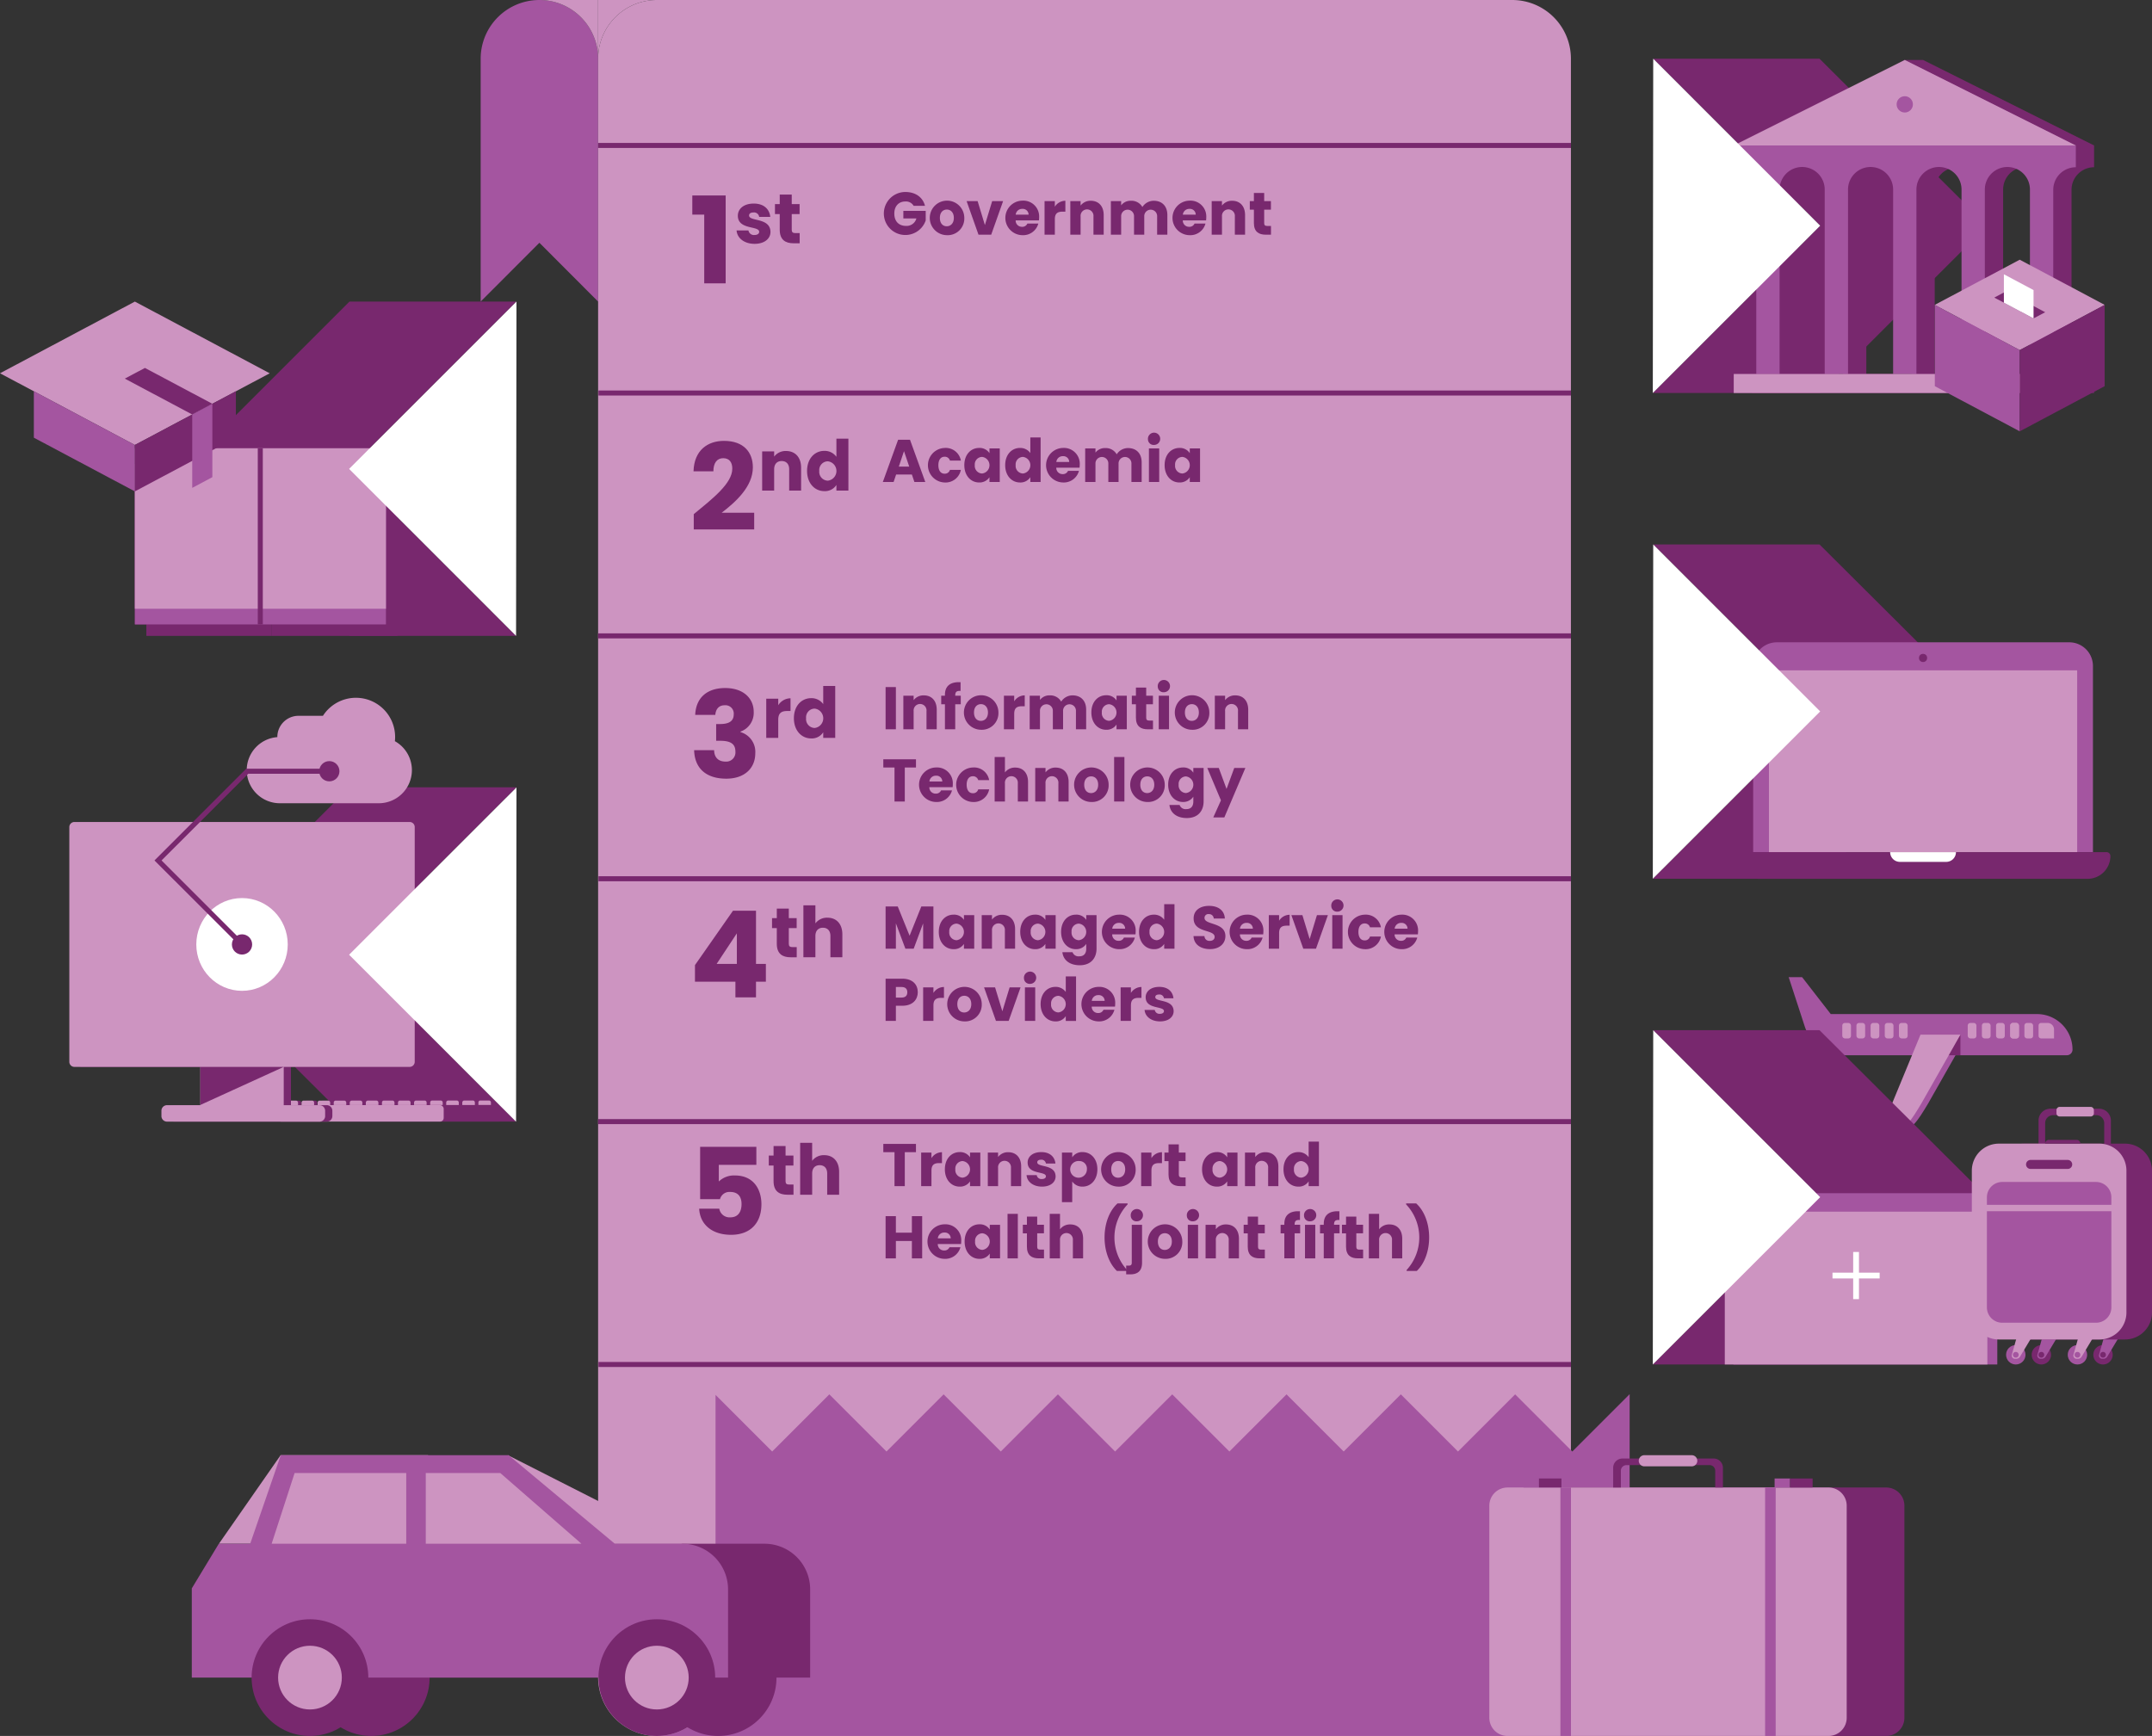 <svg xmlns="http://www.w3.org/2000/svg" width="728" height="587.336" viewBox="0 0 728 587.336">
  <rect x="0" y="0" width="728" height="587.336" fill="#333333" stroke="none"/>
  <g id="Group_1498" data-name="Group 1498" transform="translate(0 0)">
    <g id="Group_1490" data-name="Group 1490" transform="translate(0 0)">
      <g id="Group_1426" data-name="Group 1426" transform="translate(162.605)">
        <path id="Path_6578" data-name="Path 6578" d="M164.987,320.182v-82.17a19.865,19.865,0,0,0-19.864-19.866h0a19.866,19.866,0,0,0-19.866,19.866v82.17l19.866-19.9Z" transform="translate(-125.257 -218.146)" fill="#a455a0"/>
        <g id="Group_1425" data-name="Group 1425" transform="translate(19.866)">
          <path id="Path_6579" data-name="Path 6579" d="M168.536,218.146H148.672v19.866A19.866,19.866,0,0,1,168.536,218.146Z" transform="translate(-128.808 -218.146)" fill="#cd94c1"/>
          <path id="Path_6580" data-name="Path 6580" d="M156.829,238.012V218.146H136.965A19.865,19.865,0,0,1,156.829,238.012Z" transform="translate(-136.965 -218.146)" fill="#cd94c1"/>
          <path id="Path_6581" data-name="Path 6581" d="M457.9,218.146H168.536a19.866,19.866,0,0,0-19.864,19.866v547.6a19.866,19.866,0,0,0,19.864,19.866H477.765V238.012A19.865,19.865,0,0,0,457.9,218.146Z" transform="translate(-128.808 -218.146)" fill="#cd94c1"/>
        </g>
        <path id="Path_6582" data-name="Path 6582" d="M470.072,515.54l-19.335-19.335L431.4,515.54l-19.333-19.335L392.736,515.54,373.4,496.205,354.07,515.54l-19.335-19.335L315.4,515.54l-19.333-19.335L276.734,515.54,257.4,496.205,238.068,515.54l-19.335-19.335L199.4,515.54l-19.155-19.157v95.532a19.866,19.866,0,0,1-19.866,19.866H469.607a19.866,19.866,0,0,0,19.866-19.866V496.139Z" transform="translate(-100.785 -24.445)" fill="#a455a0"/>
      </g>
      <g id="Group_1430" data-name="Group 1430" transform="translate(234.203 64.956)">
        <g id="Group_1427" data-name="Group 1427" transform="translate(0 0.877)">
          <path id="Path_6583" data-name="Path 6583" d="M171.486,263.6h-4.033v-6.477h11.282v29.731h-7.249Z" transform="translate(-167.453 -256.819)" fill="#78286e"/>
          <path id="Path_6584" data-name="Path 6584" d="M182.379,272.363c-3.538,0-5.912-1.97-6.1-4.534h4.013a1.86,1.86,0,0,0,2.041,1.542c1.045,0,1.59-.475,1.59-1.069,0-2.135-7.216-.592-7.216-5.458,0-2.257,1.922-4.108,5.389-4.108,3.419,0,5.319,1.9,5.579,4.51h-3.752a1.745,1.745,0,0,0-1.946-1.495c-.95,0-1.471.38-1.471,1.021,0,2.112,7.169.616,7.24,5.555C187.744,270.629,185.7,272.363,182.379,272.363Z" transform="translate(-161.305 -255.697)" fill="#78286e"/>
          <path id="Path_6585" data-name="Path 6585" d="M185.545,263.544h-1.614v-3.37h1.614v-3.229h4.06v3.229h2.659v3.37h-2.659v5.319c0,.784.333,1.115,1.235,1.115h1.447v3.445h-2.065c-2.754,0-4.678-1.164-4.678-4.607Z" transform="translate(-155.971 -256.945)" fill="#78286e"/>
        </g>
        <g id="Group_1429" data-name="Group 1429" transform="translate(64.795)">
          <g id="Group_1428" data-name="Group 1428">
            <path id="Path_6586" data-name="Path 6586" d="M219.559,261.108h-3.847a2.99,2.99,0,0,0-2.808-1.464c-2.238,0-3.724,1.587-3.724,4.069,0,2.647,1.507,4.193,4.01,4.193a3.421,3.421,0,0,0,3.46-2.525h-4.415v-2.562H219.8v3.236a7.276,7.276,0,1,1-6.9-9.626C216.323,256.428,218.805,258.177,219.559,261.108Z" transform="translate(-205.64 -256.428)" fill="#78286e"/>
            <path id="Path_6587" data-name="Path 6587" d="M220.585,269.836a5.841,5.841,0,1,1,5.942-5.84A5.634,5.634,0,0,1,220.585,269.836Zm0-3.012c1.24,0,2.4-.916,2.4-2.828,0-1.934-1.139-2.829-2.36-2.829-1.262,0-2.36.894-2.36,2.829C218.265,265.908,219.322,266.824,220.585,266.824Z" transform="translate(-199.31 -255.225)" fill="#78286e"/>
            <path id="Path_6588" data-name="Path 6588" d="M225.864,258.25l2.462,8.1,2.462-8.1h3.7l-4.03,11.357h-4.295L222.14,258.25Z" transform="translate(-194.143 -255.158)" fill="#78286e"/>
            <path id="Path_6589" data-name="Path 6589" d="M235.617,269.836a5.841,5.841,0,0,1,0-11.681,5.351,5.351,0,0,1,5.659,5.657,8.751,8.751,0,0,1-.061,1.016h-7.876a2.1,2.1,0,0,0,2.158,2.177,1.849,1.849,0,0,0,1.81-1.1h3.7A5.307,5.307,0,0,1,235.617,269.836Zm-2.258-6.938h4.356a1.963,1.963,0,0,0-2.136-1.955A2.153,2.153,0,0,0,233.358,262.9Z" transform="translate(-188.75 -255.225)" fill="#78286e"/>
            <path id="Path_6590" data-name="Path 6590" d="M241.159,269.656h-3.48V258.3h3.48v1.894a4.235,4.235,0,0,1,3.562-2.014v3.684h-.957c-1.648,0-2.6.568-2.6,2.521Z" transform="translate(-183.316 -255.208)" fill="#78286e"/>
            <path id="Path_6591" data-name="Path 6591" d="M250.649,263.49a2.187,2.187,0,1,0-4.354,0v6.166h-3.48V258.3h3.48v1.507a4.166,4.166,0,0,1,3.439-1.627c2.625,0,4.374,1.79,4.374,4.844v6.633h-3.46Z" transform="translate(-179.737 -255.208)" fill="#78286e"/>
            <path id="Path_6592" data-name="Path 6592" d="M266.552,263.49a2.181,2.181,0,1,0-4.356,0v6.166h-3.46V263.49a2.18,2.18,0,1,0-4.354,0v6.166H250.9V258.3h3.48v1.425a4,4,0,0,1,3.317-1.546,4.242,4.242,0,0,1,3.867,2.116,4.563,4.563,0,0,1,3.825-2.116c2.808,0,4.62,1.79,4.62,4.844v6.633h-3.46Z" transform="translate(-174.102 -255.208)" fill="#78286e"/>
            <path id="Path_6593" data-name="Path 6593" d="M268.941,269.836a5.841,5.841,0,0,1,0-11.681,5.352,5.352,0,0,1,5.659,5.657,9.138,9.138,0,0,1-.061,1.016h-7.876a2.1,2.1,0,0,0,2.157,2.177,1.85,1.85,0,0,0,1.812-1.1h3.7A5.3,5.3,0,0,1,268.941,269.836Zm-2.258-6.938h4.356a1.963,1.963,0,0,0-2.138-1.955A2.152,2.152,0,0,0,266.683,262.9Z" transform="translate(-165.531 -255.225)" fill="#78286e"/>
            <path id="Path_6594" data-name="Path 6594" d="M278.837,263.49a2.187,2.187,0,1,0-4.354,0v6.166H271V258.3h3.48v1.507a4.166,4.166,0,0,1,3.439-1.627c2.625,0,4.374,1.79,4.374,4.844v6.633h-3.46Z" transform="translate(-160.096 -255.208)" fill="#78286e"/>
            <path id="Path_6595" data-name="Path 6595" d="M279.984,262.276H278.6v-2.89h1.385v-2.767h3.48v2.767h2.279v2.89h-2.279v4.559c0,.672.285.955,1.059.955h1.24v2.952h-1.77c-2.362,0-4.01-1-4.01-3.947Z" transform="translate(-154.803 -256.295)" fill="#78286e"/>
          </g>
        </g>
      </g>
      <g id="Group_1434" data-name="Group 1434" transform="translate(234.612 146.773)">
        <g id="Group_1431" data-name="Group 1431" transform="translate(0 1.637)">
          <path id="Path_6596" data-name="Path 6596" d="M167.774,330.855c6.314-5.213,13.033-10.384,13.033-15.393,0-2.158-.977-3.545-3.095-3.545-2.077,0-3.3,1.629-3.3,4.439h-6.719c.2-7.208,4.887-10.3,10.3-10.3,6.76,0,9.775,3.95,9.775,8.959,0,6.517-5.825,11.73-10.549,15.354h11v5.66H167.774Z" transform="translate(-167.694 -305.305)" fill="#78286e"/>
          <path id="Path_6597" data-name="Path 6597" d="M190.518,314.272c0-1.805-1-2.8-2.54-2.8s-2.54,1-2.54,2.8v7.193h-4.06V308.217h4.06v1.756a4.853,4.853,0,0,1,4.011-1.9c3.063,0,5.106,2.089,5.106,5.65v7.739h-4.037Z" transform="translate(-158.16 -303.896)" fill="#78286e"/>
          <path id="Path_6598" data-name="Path 6598" d="M196.172,309.744a4.868,4.868,0,0,1,4.084,2.018v-6.149h4.059V323.18h-4.059v-1.9a4.581,4.581,0,0,1-4.084,2.089c-3.253,0-5.84-2.659-5.84-6.838S192.92,309.744,196.172,309.744Zm1.188,3.536a2.949,2.949,0,0,0-2.9,3.253,2.991,2.991,0,0,0,2.9,3.3,3.3,3.3,0,0,0,0-6.553Z" transform="translate(-151.92 -305.612)" fill="#78286e"/>
        </g>
        <g id="Group_1433" data-name="Group 1433" transform="translate(64.04)">
          <g id="Group_1432" data-name="Group 1432">
            <path id="Path_6599" data-name="Path 6599" d="M215.265,317.6h-5.333l-.853,2.523h-3.643l5.168-14.285h4.03l5.168,14.285h-3.684Zm-2.667-7.915-1.749,5.229h3.521Z" transform="translate(-205.436 -303.82)" fill="#78286e"/>
            <path id="Path_6600" data-name="Path 6600" d="M220.12,307.465a5.2,5.2,0,0,1,5.455,4.274h-3.7a1.794,1.794,0,0,0-1.81-1.3c-1.242,0-2.1.977-2.1,2.871s.855,2.868,2.1,2.868a1.765,1.765,0,0,0,1.81-1.3h3.7a5.274,5.274,0,0,1-5.455,4.276,5.843,5.843,0,0,1,0-11.682Z" transform="translate(-199.173 -302.684)" fill="#78286e"/>
            <path id="Path_6601" data-name="Path 6601" d="M226.69,307.465a3.949,3.949,0,0,1,3.5,1.771v-1.609h3.48v11.355h-3.48v-1.607a4.013,4.013,0,0,1-3.519,1.771c-2.769,0-4.987-2.28-4.987-5.861S223.9,307.465,226.69,307.465Zm1.016,3.032a2.528,2.528,0,0,0-2.482,2.789,2.566,2.566,0,0,0,2.482,2.829,2.83,2.83,0,0,0,0-5.618Z" transform="translate(-194.115 -302.684)" fill="#78286e"/>
            <path id="Path_6602" data-name="Path 6602" d="M234.837,308.919a4.165,4.165,0,0,1,3.5,1.731v-5.272h3.48v15.059h-3.48V318.81a3.927,3.927,0,0,1-3.5,1.792c-2.788,0-5.006-2.28-5.006-5.861S232.049,308.919,234.837,308.919Zm1.018,3.032a2.527,2.527,0,0,0-2.482,2.789,2.565,2.565,0,0,0,2.482,2.829,2.83,2.83,0,0,0,0-5.618Z" transform="translate(-188.438 -304.138)" fill="#78286e"/>
            <path id="Path_6603" data-name="Path 6603" d="M243.717,319.147a5.842,5.842,0,0,1,0-11.682,5.352,5.352,0,0,1,5.659,5.657,8.758,8.758,0,0,1-.063,1.018h-7.875a2.1,2.1,0,0,0,2.157,2.177,1.85,1.85,0,0,0,1.812-1.1h3.7A5.3,5.3,0,0,1,243.717,319.147Zm-2.258-6.94h4.354a1.962,1.962,0,0,0-2.136-1.953A2.152,2.152,0,0,0,241.459,312.207Z" transform="translate(-182.761 -302.684)" fill="#78286e"/>
            <path id="Path_6604" data-name="Path 6604" d="M261.428,312.8a2.181,2.181,0,1,0-4.356,0v6.166h-3.46V312.8a2.18,2.18,0,1,0-4.354,0v6.166h-3.48V307.61h3.48v1.425a4,4,0,0,1,3.317-1.546,4.242,4.242,0,0,1,3.867,2.116,4.562,4.562,0,0,1,3.825-2.116c2.808,0,4.62,1.788,4.62,4.843v6.633h-3.46Z" transform="translate(-177.326 -302.666)" fill="#78286e"/>
            <path id="Path_6605" data-name="Path 6605" d="M258.295,306.539a2.076,2.076,0,1,1,2.075,1.873A1.926,1.926,0,0,1,258.295,306.539Zm.326,3.053h3.48v11.355h-3.48Z" transform="translate(-168.605 -304.647)" fill="#78286e"/>
            <path id="Path_6606" data-name="Path 6606" d="M266.626,307.465a3.954,3.954,0,0,1,3.5,1.771v-1.609h3.478v11.355h-3.478v-1.607a4.018,4.018,0,0,1-3.521,1.771c-2.769,0-4.987-2.28-4.987-5.861S263.837,307.465,266.626,307.465Zm1.016,3.032a2.528,2.528,0,0,0-2.482,2.789,2.566,2.566,0,0,0,2.482,2.829,2.83,2.83,0,0,0,0-5.618Z" transform="translate(-166.289 -302.684)" fill="#78286e"/>
          </g>
        </g>
      </g>
      <g id="Group_1438" data-name="Group 1438" transform="translate(234.815 230.443)">
        <g id="Group_1435" data-name="Group 1435" transform="translate(0 1.636)">
          <path id="Path_6607" data-name="Path 6607" d="M178.32,355.339c6.271,0,9.653,3.585,9.653,8.065a6.742,6.742,0,0,1-4.481,6.68v.161a6.949,6.949,0,0,1,5.011,7.169c0,5.009-3.585,8.592-9.816,8.592-6.19,0-10.671-2.932-10.873-9.651h6.76c.041,2.321,1.3,3.869,3.869,3.869a3.1,3.1,0,0,0,3.339-3.341c0-2.645-1.588-3.7-5.213-3.7h-1.3v-5.662h1.3c2.362,0,4.642-.57,4.642-3.258a2.817,2.817,0,0,0-3.054-3.095c-2.24,0-3.054,1.629-3.176,3.258h-6.8C168.425,358.558,172.253,355.339,178.32,355.339Z" transform="translate(-167.814 -354.631)" fill="#78286e"/>
          <path id="Path_6608" data-name="Path 6608" d="M186.253,370.776h-4.06V357.528h4.06v2.209a4.936,4.936,0,0,1,4.154-2.352v4.3h-1.115c-1.924,0-3.039.665-3.039,2.944Z" transform="translate(-157.795 -353.206)" fill="#78286e"/>
          <path id="Path_6609" data-name="Path 6609" d="M193.547,359.055a4.864,4.864,0,0,1,4.082,2.016v-6.149h4.06v17.57h-4.06v-1.9a4.583,4.583,0,0,1-4.082,2.089c-3.253,0-5.842-2.659-5.842-6.838S190.294,359.055,193.547,359.055Zm1.186,3.536a2.95,2.95,0,0,0-2.9,3.253,2.992,2.992,0,0,0,2.9,3.3,3.3,3.3,0,0,0,0-6.553Z" transform="translate(-153.954 -354.922)" fill="#78286e"/>
        </g>
        <g id="Group_1437" data-name="Group 1437" transform="translate(63.999)">
          <g id="Group_1436" data-name="Group 1436">
            <path id="Path_6610" data-name="Path 6610" d="M205.988,355.146h3.48v14.285h-3.48Z" transform="translate(-205.214 -353.13)" fill="#78286e"/>
            <path id="Path_6611" data-name="Path 6611" d="M217.362,362.112a2.187,2.187,0,1,0-4.354,0v6.166h-3.48V356.922h3.48v1.507a4.166,4.166,0,0,1,3.439-1.627c2.625,0,4.374,1.79,4.374,4.844v6.633h-3.46Z" transform="translate(-202.748 -351.977)" fill="#78286e"/>
            <path id="Path_6612" data-name="Path 6612" d="M218.338,361.649h-1.262v-2.891h1.262v-.324c0-2.971,1.831-4.437,5.291-4.254v2.951c-1.342-.08-1.81.326-1.81,1.527v.1h1.872v2.891h-1.872v8.465h-3.48Z" transform="translate(-197.488 -353.814)" fill="#78286e"/>
            <path id="Path_6613" data-name="Path 6613" d="M227.389,368.456a5.84,5.84,0,1,1,5.942-5.839A5.632,5.632,0,0,1,227.389,368.456Zm0-3.01c1.242,0,2.4-.916,2.4-2.829,0-1.934-1.139-2.829-2.36-2.829-1.262,0-2.36.894-2.36,2.829C225.069,364.53,226.126,365.446,227.389,365.446Z" transform="translate(-194.386 -351.994)" fill="#78286e"/>
            <path id="Path_6614" data-name="Path 6614" d="M233.06,368.278h-3.48V356.922h3.48v1.894a4.232,4.232,0,0,1,3.56-2.014v3.684h-.955c-1.649,0-2.6.568-2.6,2.521Z" transform="translate(-188.776 -351.977)" fill="#78286e"/>
            <path id="Path_6615" data-name="Path 6615" d="M250.364,362.112a2.18,2.18,0,1,0-4.354,0v6.166h-3.46v-6.166a2.181,2.181,0,1,0-4.356,0v6.166h-3.478V356.922h3.478v1.425a4.006,4.006,0,0,1,3.317-1.546,4.24,4.24,0,0,1,3.867,2.116A4.566,4.566,0,0,1,249.2,356.8c2.808,0,4.619,1.79,4.619,4.844v6.633h-3.46Z" transform="translate(-185.197 -351.977)" fill="#78286e"/>
            <path id="Path_6616" data-name="Path 6616" d="M252.021,356.777a3.952,3.952,0,0,1,3.5,1.771v-1.61H259v11.357h-3.48v-1.607A4.018,4.018,0,0,1,252,368.456c-2.767,0-4.985-2.277-4.985-5.861S249.234,356.777,252.021,356.777Zm1.018,3.032a2.526,2.526,0,0,0-2.482,2.786,2.564,2.564,0,0,0,2.482,2.83,2.83,2.83,0,0,0,0-5.616Z" transform="translate(-176.627 -351.994)" fill="#78286e"/>
            <path id="Path_6617" data-name="Path 6617" d="M256.463,360.9H255.08v-2.891h1.383v-2.766h3.48v2.766h2.279V360.9h-2.279v4.558c0,.674.285.957,1.059.957h1.24v2.951h-1.77c-2.36,0-4.009-1-4.009-3.947Z" transform="translate(-171.008 -353.063)" fill="#78286e"/>
            <path id="Path_6618" data-name="Path 6618" d="M260.252,355.852a2.075,2.075,0,1,1,2.075,1.872A1.925,1.925,0,0,1,260.252,355.852Zm.326,3.051h3.478v11.357h-3.478Z" transform="translate(-167.404 -353.958)" fill="#78286e"/>
            <path id="Path_6619" data-name="Path 6619" d="M269.437,368.456a5.84,5.84,0,1,1,5.942-5.839A5.632,5.632,0,0,1,269.437,368.456Zm0-3.01c1.24,0,2.4-.916,2.4-2.829,0-1.934-1.139-2.829-2.36-2.829-1.262,0-2.36.894-2.36,2.829C267.117,364.53,268.174,365.446,269.437,365.446Z" transform="translate(-165.088 -351.994)" fill="#78286e"/>
            <path id="Path_6620" data-name="Path 6620" d="M279.462,362.112a2.188,2.188,0,1,0-4.356,0v6.166h-3.478V356.922h3.478v1.507a4.168,4.168,0,0,1,3.439-1.627c2.627,0,4.376,1.79,4.376,4.844v6.633h-3.46Z" transform="translate(-159.477 -351.977)" fill="#78286e"/>
            <path id="Path_6621" data-name="Path 6621" d="M205.532,369.545h11.051v2.789H212.8v11.5h-3.48v-11.5h-3.785Z" transform="translate(-205.532 -343.097)" fill="#78286e"/>
            <path id="Path_6622" data-name="Path 6622" d="M218.411,382.858a5.841,5.841,0,0,1,0-11.681,5.35,5.35,0,0,1,5.657,5.657,8.815,8.815,0,0,1-.061,1.018h-7.875a2.1,2.1,0,0,0,2.157,2.177,1.851,1.851,0,0,0,1.812-1.1h3.7A5.308,5.308,0,0,1,218.411,382.858Zm-2.258-6.94h4.354a1.963,1.963,0,0,0-2.136-1.953A2.153,2.153,0,0,0,216.152,375.918Z" transform="translate(-200.557 -341.96)" fill="#78286e"/>
            <path id="Path_6623" data-name="Path 6623" d="M225.762,371.177a5.2,5.2,0,0,1,5.453,4.274h-3.7a1.8,1.8,0,0,0-1.812-1.3c-1.24,0-2.1.976-2.1,2.868s.855,2.871,2.1,2.871a1.768,1.768,0,0,0,1.812-1.3h3.7a5.273,5.273,0,0,1-5.453,4.274,5.842,5.842,0,0,1,0-11.681Z" transform="translate(-195.406 -341.96)" fill="#78286e"/>
            <path id="Path_6624" data-name="Path 6624" d="M227.732,369.09h3.478v5.229a4.188,4.188,0,0,1,3.5-1.648c2.584,0,4.315,1.79,4.315,4.843v6.634h-3.46v-6.166a2.188,2.188,0,1,0-4.356,0v6.166h-3.478Z" transform="translate(-190.063 -343.414)" fill="#78286e"/>
            <path id="Path_6625" data-name="Path 6625" d="M243.654,376.512a2.188,2.188,0,1,0-4.356,0v6.166H235.82V371.323H239.3v1.505a4.164,4.164,0,0,1,3.439-1.627c2.627,0,4.376,1.79,4.376,4.843v6.634h-3.46Z" transform="translate(-184.428 -341.943)" fill="#78286e"/>
            <path id="Path_6626" data-name="Path 6626" d="M249.361,382.858a5.841,5.841,0,1,1,5.942-5.842A5.634,5.634,0,0,1,249.361,382.858Zm0-3.013c1.24,0,2.4-.915,2.4-2.829,0-1.931-1.14-2.827-2.36-2.827-1.262,0-2.36.9-2.36,2.827C247.041,378.93,248.1,379.844,249.361,379.844Z" transform="translate(-179.077 -341.96)" fill="#78286e"/>
            <path id="Path_6627" data-name="Path 6627" d="M251.551,369.09h3.48v15.059h-3.48Z" transform="translate(-173.467 -343.414)" fill="#78286e"/>
            <path id="Path_6628" data-name="Path 6628" d="M260.545,382.858a5.841,5.841,0,1,1,5.942-5.842A5.634,5.634,0,0,1,260.545,382.858Zm0-3.013c1.24,0,2.4-.915,2.4-2.829,0-1.931-1.139-2.827-2.36-2.827-1.262,0-2.36.9-2.36,2.827C258.225,378.93,259.282,379.844,260.545,379.844Z" transform="translate(-171.284 -341.96)" fill="#78286e"/>
            <path id="Path_6629" data-name="Path 6629" d="M267.334,371.177a3.934,3.934,0,0,1,3.5,1.77V371.34h3.48v11.333c0,3.034-1.749,5.618-5.677,5.618-3.378,0-5.577-1.71-5.881-4.417h3.439a2.139,2.139,0,0,0,2.279,1.4c1.322,0,2.36-.692,2.36-2.606v-1.607a4.018,4.018,0,0,1-3.5,1.792c-2.788,0-5.006-2.28-5.006-5.861S264.546,371.177,267.334,371.177Zm1.018,3.03A2.528,2.528,0,0,0,265.869,377a2.565,2.565,0,0,0,2.482,2.828,2.83,2.83,0,0,0,0-5.618Z" transform="translate(-165.958 -341.96)" fill="#78286e"/>
            <path id="Path_6630" data-name="Path 6630" d="M279.245,371.273h3.763l-7.121,16.747h-3.745l2.6-5.779-4.619-10.968h3.887l2.625,7.1Z" transform="translate(-160.523 -341.893)" fill="#78286e"/>
          </g>
        </g>
      </g>
      <g id="Group_1442" data-name="Group 1442" transform="translate(235.1 304.676)">
        <g id="Group_1439" data-name="Group 1439" transform="translate(0 1.637)">
          <path id="Path_6631" data-name="Path 6631" d="M181.665,423.766H167.982v-5.621l12.868-18.407h7.78v18h3.339v6.027H188.63v5.294h-6.965Zm.489-6.027V407.394l-6.841,10.345Z" transform="translate(-167.982 -397.929)" fill="#78286e"/>
          <path id="Path_6632" data-name="Path 6632" d="M184.961,405.916h-1.614v-3.371h1.614v-3.227h4.06v3.227h2.659v3.371h-2.659v5.318c0,.784.333,1.117,1.235,1.117H191.7v3.443h-2.065c-2.754,0-4.678-1.164-4.678-4.605Z" transform="translate(-157.276 -398.223)" fill="#78286e"/>
          <path id="Path_6633" data-name="Path 6633" d="M189.6,398.672h4.06v6.1a4.883,4.883,0,0,1,4.084-1.924c3.014,0,5.033,2.09,5.033,5.65v7.741h-4.037v-7.194c0-1.8-1-2.8-2.54-2.8s-2.54,1-2.54,2.8v7.194H189.6Z" transform="translate(-152.918 -398.672)" fill="#78286e"/>
        </g>
        <g id="Group_1441" data-name="Group 1441" transform="translate(64.488)">
          <g id="Group_1440" data-name="Group 1440">
            <path id="Path_6634" data-name="Path 6634" d="M205.988,398.895h4.11l4.009,9.891,3.969-9.891h4.089V413.18h-3.48v-8.567l-3.193,8.567h-2.81l-3.215-8.587v8.587h-3.478Z" transform="translate(-205.988 -396.879)" fill="#78286e"/>
            <path id="Path_6635" data-name="Path 6635" d="M221.6,400.526a3.952,3.952,0,0,1,3.5,1.771v-1.61h3.48v11.357H225.1v-1.607a4.017,4.017,0,0,1-3.521,1.77c-2.767,0-4.985-2.279-4.985-5.861S218.814,400.526,221.6,400.526Zm1.018,3.032a2.527,2.527,0,0,0-2.482,2.788,2.564,2.564,0,0,0,2.482,2.829,2.83,2.83,0,0,0,0-5.616Z" transform="translate(-198.597 -395.743)" fill="#78286e"/>
            <path id="Path_6636" data-name="Path 6636" d="M232.986,405.861a2.188,2.188,0,1,0-4.356,0v6.166h-3.478V400.67h3.478v1.507a4.169,4.169,0,0,1,3.439-1.627c2.627,0,4.376,1.79,4.376,4.844v6.633h-3.46Z" transform="translate(-192.635 -395.726)" fill="#78286e"/>
            <path id="Path_6637" data-name="Path 6637" d="M237.837,400.526a3.952,3.952,0,0,1,3.5,1.771v-1.61h3.48v11.357h-3.48v-1.607a4.019,4.019,0,0,1-3.521,1.77c-2.767,0-4.985-2.279-4.985-5.861S235.05,400.526,237.837,400.526Zm1.018,3.032a2.527,2.527,0,0,0-2.482,2.788,2.564,2.564,0,0,0,2.482,2.829,2.83,2.83,0,0,0,0-5.616Z" transform="translate(-187.284 -395.743)" fill="#78286e"/>
            <path id="Path_6638" data-name="Path 6638" d="M245.985,400.526a3.931,3.931,0,0,1,3.5,1.771v-1.61h3.48v11.336c0,3.032-1.751,5.618-5.679,5.618-3.377,0-5.576-1.71-5.879-4.417h3.439a2.14,2.14,0,0,0,2.279,1.4c1.322,0,2.36-.692,2.36-2.6v-1.607a4.016,4.016,0,0,1-3.5,1.79c-2.788,0-5.005-2.279-5.005-5.861S243.2,400.526,245.985,400.526ZM247,403.558a2.527,2.527,0,0,0-2.482,2.788A2.564,2.564,0,0,0,247,409.174a2.83,2.83,0,0,0,0-5.616Z" transform="translate(-181.606 -395.743)" fill="#78286e"/>
            <path id="Path_6639" data-name="Path 6639" d="M254.865,412.207a5.841,5.841,0,0,1,0-11.681,5.351,5.351,0,0,1,5.659,5.657,8.758,8.758,0,0,1-.061,1.016h-7.876a2.106,2.106,0,0,0,2.158,2.179,1.85,1.85,0,0,0,1.81-1.1h3.7A5.307,5.307,0,0,1,254.865,412.207Zm-2.258-6.938h4.356a1.963,1.963,0,0,0-2.136-1.955A2.155,2.155,0,0,0,252.606,405.268Z" transform="translate(-175.929 -395.743)" fill="#78286e"/>
            <path id="Path_6640" data-name="Path 6640" d="M261.525,401.98a4.17,4.17,0,0,1,3.5,1.729v-5.27h3.48V413.5h-3.48v-1.627a3.931,3.931,0,0,1-3.5,1.79c-2.788,0-5.005-2.279-5.005-5.861S258.738,401.98,261.525,401.98Zm1.018,3.032a2.527,2.527,0,0,0-2.482,2.788,2.564,2.564,0,0,0,2.482,2.829,2.83,2.83,0,0,0,0-5.616Z" transform="translate(-170.778 -397.197)" fill="#78286e"/>
            <path id="Path_6641" data-name="Path 6641" d="M272.956,413.406c-3.073,0-5.476-1.527-5.576-4.417h3.7a1.639,1.639,0,0,0,1.771,1.629c1.016,0,1.668-.509,1.668-1.344,0-2.644-7.142-1.222-7.1-6.288,0-2.706,2.218-4.211,5.209-4.211,3.114,0,5.209,1.546,5.352,4.273h-3.765a1.545,1.545,0,0,0-1.648-1.485,1.267,1.267,0,0,0-1.466,1.3c0,2.482,7.062,1.363,7.062,6.144C278.165,411.413,276.293,413.406,272.956,413.406Z" transform="translate(-163.211 -396.963)" fill="#78286e"/>
            <path id="Path_6642" data-name="Path 6642" d="M280.329,412.207a5.841,5.841,0,0,1,0-11.681,5.352,5.352,0,0,1,5.659,5.657,8.765,8.765,0,0,1-.061,1.016H278.05a2.106,2.106,0,0,0,2.158,2.179,1.851,1.851,0,0,0,1.81-1.1h3.7A5.307,5.307,0,0,1,280.329,412.207Zm-2.258-6.938h4.356a1.963,1.963,0,0,0-2.138-1.955A2.153,2.153,0,0,0,278.07,405.268Z" transform="translate(-158.186 -395.743)" fill="#78286e"/>
            <path id="Path_6643" data-name="Path 6643" d="M285.871,412.027h-3.48V400.67h3.48v1.894a4.235,4.235,0,0,1,3.562-2.014v3.684h-.957c-1.647,0-2.6.568-2.6,2.521Z" transform="translate(-152.752 -395.726)" fill="#78286e"/>
            <path id="Path_6644" data-name="Path 6644" d="M290.615,400.621l2.462,8.1,2.462-8.1h3.706l-4.03,11.357h-4.295l-4.03-11.357Z" transform="translate(-149.616 -395.677)" fill="#78286e"/>
            <path id="Path_6645" data-name="Path 6645" d="M294.847,399.6a2.075,2.075,0,1,1,2.075,1.872A1.927,1.927,0,0,1,294.847,399.6Zm.326,3.051h3.48v11.357h-3.48Z" transform="translate(-144.073 -397.707)" fill="#78286e"/>
            <path id="Path_6646" data-name="Path 6646" d="M303.869,400.526a5.2,5.2,0,0,1,5.453,4.273h-3.7a1.8,1.8,0,0,0-1.812-1.3c-1.242,0-2.1.977-2.1,2.869s.853,2.869,2.1,2.869a1.768,1.768,0,0,0,1.812-1.3h3.7a5.271,5.271,0,0,1-5.453,4.274,5.842,5.842,0,0,1,0-11.681Z" transform="translate(-141.757 -395.743)" fill="#78286e"/>
            <path id="Path_6647" data-name="Path 6647" d="M311.169,412.207a5.841,5.841,0,0,1,0-11.681,5.35,5.35,0,0,1,5.657,5.657,8.738,8.738,0,0,1-.061,1.016h-7.876a2.107,2.107,0,0,0,2.158,2.179,1.849,1.849,0,0,0,1.81-1.1h3.7A5.306,5.306,0,0,1,311.169,412.207Zm-2.258-6.938h4.354a1.963,1.963,0,0,0-2.136-1.955A2.152,2.152,0,0,0,308.911,405.268Z" transform="translate(-136.698 -395.743)" fill="#78286e"/>
            <path id="Path_6648" data-name="Path 6648" d="M211.625,422.453h-2.158v5.128h-3.478V413.294h5.637c3.5,0,5.25,1.975,5.25,4.6C216.875,420.256,215.266,422.453,211.625,422.453Zm-.265-2.767c1.383,0,1.973-.692,1.973-1.792s-.59-1.79-1.973-1.79h-1.894v3.582Z" transform="translate(-205.988 -386.846)" fill="#78286e"/>
            <path id="Path_6649" data-name="Path 6649" d="M216.955,426.427h-3.48V415.072h3.48v1.892a4.231,4.231,0,0,1,3.562-2.014v3.682h-.957c-1.648,0-2.6.57-2.6,2.525Z" transform="translate(-200.771 -385.692)" fill="#78286e"/>
            <path id="Path_6650" data-name="Path 6650" d="M224.064,426.607a5.841,5.841,0,1,1,5.942-5.84A5.634,5.634,0,0,1,224.064,426.607Zm0-3.012c1.242,0,2.4-.916,2.4-2.829,0-1.933-1.139-2.828-2.36-2.828-1.261,0-2.36.9-2.36,2.828C221.744,422.679,222.8,423.595,224.064,423.595Z" transform="translate(-197.477 -385.709)" fill="#78286e"/>
            <path id="Path_6651" data-name="Path 6651" d="M229.343,415.022l2.462,8.1,2.464-8.1h3.7l-4.028,11.355h-4.295l-4.03-11.355Z" transform="translate(-192.309 -385.642)" fill="#78286e"/>
            <path id="Path_6652" data-name="Path 6652" d="M233.575,414a2.075,2.075,0,1,1,2.075,1.873A1.926,1.926,0,0,1,233.575,414Zm.326,3.053h3.48v11.355H233.9Z" transform="translate(-186.766 -387.673)" fill="#78286e"/>
            <path id="Path_6653" data-name="Path 6653" d="M241.9,416.38a4.164,4.164,0,0,1,3.5,1.729v-5.27h3.48V427.9H245.4v-1.629a3.923,3.923,0,0,1-3.5,1.792c-2.788,0-5.006-2.279-5.006-5.861S239.117,416.38,241.9,416.38Zm1.018,3.03a2.528,2.528,0,0,0-2.482,2.789,2.565,2.565,0,0,0,2.482,2.829,2.831,2.831,0,0,0,0-5.618Z" transform="translate(-184.45 -387.163)" fill="#78286e"/>
            <path id="Path_6654" data-name="Path 6654" d="M250.786,426.607a5.841,5.841,0,0,1,0-11.681,5.35,5.35,0,0,1,5.657,5.657,8.8,8.8,0,0,1-.061,1.018h-7.875a2.1,2.1,0,0,0,2.157,2.177,1.851,1.851,0,0,0,1.812-1.1h3.7A5.308,5.308,0,0,1,250.786,426.607Zm-2.258-6.94h4.354a1.963,1.963,0,0,0-2.136-1.953A2.153,2.153,0,0,0,248.527,419.667Z" transform="translate(-178.772 -385.709)" fill="#78286e"/>
            <path id="Path_6655" data-name="Path 6655" d="M256.327,426.427h-3.48V415.072h3.48v1.892a4.229,4.229,0,0,1,3.562-2.014v3.682h-.957c-1.648,0-2.6.57-2.6,2.525Z" transform="translate(-173.337 -385.692)" fill="#78286e"/>
            <path id="Path_6656" data-name="Path 6656" d="M262.852,426.607c-3.032,0-5.068-1.688-5.229-3.887h3.439a1.592,1.592,0,0,0,1.749,1.323c.9,0,1.364-.407,1.364-.916,0-1.831-6.186-.509-6.186-4.681,0-1.931,1.648-3.519,4.619-3.519,2.93,0,4.559,1.627,4.783,3.865h-3.215a1.5,1.5,0,0,0-1.67-1.281c-.814,0-1.261.326-1.261.874,0,1.812,6.146.531,6.207,4.763C267.452,425.12,265.7,426.607,262.852,426.607Z" transform="translate(-170.01 -385.709)" fill="#78286e"/>
          </g>
        </g>
      </g>
      <g id="Group_1443" data-name="Group 1443" transform="translate(236.524 386.649)">
        <path id="Path_6657" data-name="Path 6657" d="M188.166,446.819v6.108H175.461v5.621a7.453,7.453,0,0,1,5.457-2.036c6.475,0,8.961,4.927,8.961,9.733,0,6.271-3.665,10.345-10.264,10.345-6.679,0-10.547-3.707-10.793-8.839h6.8a3.519,3.519,0,0,0,3.746,2.932c2.647,0,3.787-1.914,3.787-4.481,0-2.686-1.344-4.111-3.828-4.111a3.289,3.289,0,0,0-3.461,2.443h-6.721V446.819Z" transform="translate(-168.821 -445.46)" fill="#78286e"/>
        <path id="Path_6658" data-name="Path 6658" d="M184.314,453.262H182.7v-3.37h1.615v-3.231h4.06v3.231h2.659v3.37h-2.659v5.319c0,.784.331,1.115,1.234,1.115h1.449v3.443h-2.067c-2.754,0-4.676-1.162-4.676-4.605Z" transform="translate(-159.151 -445.57)" fill="#78286e"/>
        <path id="Path_6659" data-name="Path 6659" d="M188.954,446.018h4.059v6.1A4.891,4.891,0,0,1,197.1,450.2c3.015,0,5.033,2.089,5.033,5.65v7.739h-4.035v-7.194c0-1.8-1-2.8-2.542-2.8s-2.54,1-2.54,2.8v7.194h-4.059Z" transform="translate(-154.793 -446.018)" fill="#78286e"/>
      </g>
      <g id="Group_1444" data-name="Group 1444" transform="translate(298.814 386.254)">
        <path id="Path_6660" data-name="Path 6660" d="M205.532,446.24h11.049v2.788H212.8v11.5h-3.48v-11.5h-3.784Z" transform="translate(-205.532 -445.468)" fill="#78286e"/>
        <path id="Path_6661" data-name="Path 6661" d="M216.559,459.374h-3.48V448.017h3.48v1.892a4.231,4.231,0,0,1,3.562-2.014v3.684h-.957c-1.648,0-2.6.57-2.6,2.523Z" transform="translate(-200.273 -444.315)" fill="#78286e"/>
        <path id="Path_6662" data-name="Path 6662" d="M222.814,447.871a3.956,3.956,0,0,1,3.5,1.77v-1.607h3.478V459.39h-3.478v-1.609a4.021,4.021,0,0,1-3.521,1.77c-2.769,0-4.987-2.28-4.987-5.861S220.025,447.871,222.814,447.871Zm1.016,3.032a2.529,2.529,0,0,0-2.482,2.788,2.566,2.566,0,0,0,2.482,2.829,2.829,2.829,0,0,0,0-5.616Z" transform="translate(-196.979 -444.331)" fill="#78286e"/>
        <path id="Path_6663" data-name="Path 6663" d="M234.2,453.208a2.188,2.188,0,1,0-4.354,0v6.166h-3.48V448.017h3.48v1.507a4.156,4.156,0,0,1,3.439-1.629c2.625,0,4.374,1.792,4.374,4.843v6.636H234.2Z" transform="translate(-191.017 -444.315)" fill="#78286e"/>
        <path id="Path_6664" data-name="Path 6664" d="M239.322,459.552c-3.034,0-5.068-1.688-5.231-3.887h3.439a1.594,1.594,0,0,0,1.749,1.323c.9,0,1.364-.407,1.364-.916,0-1.831-6.186-.507-6.186-4.68,0-1.934,1.649-3.521,4.62-3.521,2.93,0,4.558,1.627,4.782,3.867h-3.215a1.5,1.5,0,0,0-1.67-1.283c-.813,0-1.261.326-1.261.876,0,1.81,6.146.529,6.207,4.761C243.92,458.065,242.169,459.552,239.322,459.552Z" transform="translate(-185.633 -444.331)" fill="#78286e"/>
        <path id="Path_6665" data-name="Path 6665" d="M248.126,447.871c2.79,0,5.007,2.238,5.007,5.82s-2.218,5.861-5.007,5.861a4.089,4.089,0,0,1-3.5-1.749v7h-3.478V448.034h3.478v1.607A4.007,4.007,0,0,1,248.126,447.871Zm-1.037,3.032a2.827,2.827,0,1,0,2.5,2.788A2.546,2.546,0,0,0,247.089,450.9Z" transform="translate(-180.716 -444.331)" fill="#78286e"/>
        <path id="Path_6666" data-name="Path 6666" d="M254.748,459.552a5.841,5.841,0,1,1,5.942-5.84A5.634,5.634,0,0,1,254.748,459.552Zm0-3.012c1.24,0,2.4-.915,2.4-2.829,0-1.933-1.139-2.828-2.36-2.828-1.262,0-2.36.9-2.36,2.828C252.428,455.625,253.485,456.54,254.748,456.54Z" transform="translate(-175.323 -444.331)" fill="#78286e"/>
        <path id="Path_6667" data-name="Path 6667" d="M260.417,459.374h-3.478V448.017h3.478v1.892a4.234,4.234,0,0,1,3.563-2.014v3.684h-.957c-1.649,0-2.606.57-2.606,2.523Z" transform="translate(-169.712 -444.315)" fill="#78286e"/>
        <path id="Path_6668" data-name="Path 6668" d="M262.966,451.993h-1.383V449.1h1.383v-2.767h3.48V449.1h2.279v2.89h-2.279v4.559c0,.67.285.955,1.059.955h1.24v2.952h-1.77c-2.36,0-4.009-1-4.009-3.95Z" transform="translate(-166.477 -445.401)" fill="#78286e"/>
        <path id="Path_6669" data-name="Path 6669" d="M274.088,447.871a3.955,3.955,0,0,1,3.5,1.77v-1.607h3.48V459.39h-3.48v-1.609a4.019,4.019,0,0,1-3.521,1.77c-2.767,0-4.985-2.28-4.985-5.861S271.3,447.871,274.088,447.871Zm1.018,3.032a2.528,2.528,0,0,0-2.482,2.788,2.565,2.565,0,0,0,2.482,2.829,2.83,2.83,0,0,0,0-5.616Z" transform="translate(-161.251 -444.331)" fill="#78286e"/>
        <path id="Path_6670" data-name="Path 6670" d="M285.474,453.208a2.188,2.188,0,1,0-4.356,0v6.166h-3.48V448.017h3.48v1.507a4.16,4.16,0,0,1,3.439-1.629c2.625,0,4.376,1.792,4.376,4.843v6.636h-3.46Z" transform="translate(-155.29 -444.315)" fill="#78286e"/>
        <path id="Path_6671" data-name="Path 6671" d="M290.325,449.324a4.173,4.173,0,0,1,3.5,1.729v-5.268h3.48v15.059h-3.48v-1.629a3.928,3.928,0,0,1-3.5,1.79c-2.788,0-5.005-2.28-5.005-5.861S287.537,449.324,290.325,449.324Zm1.016,3.032a2.529,2.529,0,0,0-2.482,2.788,2.566,2.566,0,0,0,2.482,2.829,2.829,2.829,0,0,0,0-5.616Z" transform="translate(-149.938 -445.785)" fill="#78286e"/>
        <path id="Path_6672" data-name="Path 6672" d="M214.881,469.044h-5.414v5.881h-3.478V460.64h3.478v5.6h5.414v-5.6h3.48v14.285h-3.48Z" transform="translate(-205.214 -435.434)" fill="#78286e"/>
        <path id="Path_6673" data-name="Path 6673" d="M220.09,473.952a5.841,5.841,0,0,1,0-11.681,5.35,5.35,0,0,1,5.657,5.657,8.741,8.741,0,0,1-.061,1.016H217.81a2.107,2.107,0,0,0,2.158,2.179,1.846,1.846,0,0,0,1.81-1.1h3.7A5.306,5.306,0,0,1,220.09,473.952Zm-2.258-6.938h4.354a1.963,1.963,0,0,0-2.136-1.955A2.152,2.152,0,0,0,217.832,467.014Z" transform="translate(-199.386 -434.298)" fill="#78286e"/>
        <path id="Path_6674" data-name="Path 6674" d="M226.75,462.271a3.952,3.952,0,0,1,3.5,1.771v-1.609h3.48v11.355h-3.48v-1.607a4.015,4.015,0,0,1-3.521,1.77c-2.768,0-4.985-2.279-4.985-5.861S223.962,462.271,226.75,462.271Zm1.018,3.032a2.527,2.527,0,0,0-2.482,2.788,2.564,2.564,0,0,0,2.482,2.829,2.83,2.83,0,0,0,0-5.616Z" transform="translate(-194.236 -434.298)" fill="#78286e"/>
        <path id="Path_6675" data-name="Path 6675" d="M230.3,460.184h3.478v15.059H230.3Z" transform="translate(-188.274 -435.752)" fill="#78286e"/>
        <path id="Path_6676" data-name="Path 6676" d="M234.731,466.393h-1.383V463.5h1.383v-2.767h3.48V463.5h2.279v2.89h-2.279v4.558c0,.674.285.957,1.059.957h1.242v2.951H238.74c-2.36,0-4.01-1-4.01-3.947Z" transform="translate(-186.15 -435.367)" fill="#78286e"/>
        <path id="Path_6677" data-name="Path 6677" d="M238.712,460.184h3.478v5.23a4.193,4.193,0,0,1,3.5-1.648c2.584,0,4.315,1.79,4.315,4.844v6.633h-3.46v-6.166a2.188,2.188,0,1,0-4.356,0v6.166h-3.478Z" transform="translate(-182.413 -435.752)" fill="#78286e"/>
        <path id="Path_6678" data-name="Path 6678" d="M253.815,480.943c-2.625-2.525-4.172-6.736-4.172-11.336s1.547-8.913,4.376-11.5h3.419v.326a16.273,16.273,0,0,0-.183,22.182v.326Z" transform="translate(-174.796 -437.198)" fill="#78286e"/>
        <path id="Path_6679" data-name="Path 6679" d="M259.324,464.4v12.819c0,2.951-1.648,3.948-4.008,3.948h-1.364v-2.951h.835c.774,0,1.059-.285,1.059-.955V464.4Zm-3.826-3.052a2.077,2.077,0,1,1,2.077,1.872A1.926,1.926,0,0,1,255.5,461.346Z" transform="translate(-171.794 -436.262)" fill="#78286e"/>
        <path id="Path_6680" data-name="Path 6680" d="M264.049,473.952a5.841,5.841,0,1,1,5.942-5.84A5.634,5.634,0,0,1,264.049,473.952Zm0-3.012c1.24,0,2.4-.916,2.4-2.828,0-1.933-1.14-2.829-2.36-2.829-1.262,0-2.36.9-2.36,2.829C261.729,470.024,262.786,470.94,264.049,470.94Z" transform="translate(-168.842 -434.298)" fill="#78286e"/>
        <path id="Path_6681" data-name="Path 6681" d="M266.048,461.346a2.075,2.075,0,1,1,2.075,1.872A1.925,1.925,0,0,1,266.048,461.346Zm.324,3.052h3.48v11.355h-3.48Z" transform="translate(-163.365 -436.262)" fill="#78286e"/>
        <path id="Path_6682" data-name="Path 6682" d="M277.614,467.606a2.188,2.188,0,1,0-4.356,0v6.166H269.78V462.417h3.478v1.505a4.169,4.169,0,0,1,3.439-1.627c2.627,0,4.376,1.79,4.376,4.844v6.633h-3.46Z" transform="translate(-160.765 -434.281)" fill="#78286e"/>
        <path id="Path_6683" data-name="Path 6683" d="M278.759,466.393h-1.383V463.5h1.383v-2.767h3.48V463.5h2.279v2.89h-2.279v4.558c0,.674.285.957,1.059.957h1.24v2.951h-1.77c-2.36,0-4.009-1-4.009-3.947Z" transform="translate(-155.472 -435.367)" fill="#78286e"/>
        <path id="Path_6684" data-name="Path 6684" d="M286,467.144h-1.261v-2.89H286v-.326c0-2.971,1.832-4.437,5.292-4.254v2.952c-1.344-.081-1.812.324-1.812,1.525v.1h1.872v2.89h-1.872v8.465H286Z" transform="translate(-150.338 -436.118)" fill="#78286e"/>
        <path id="Path_6685" data-name="Path 6685" d="M289.411,461.346a2.076,2.076,0,1,1,2.075,1.872A1.926,1.926,0,0,1,289.411,461.346Zm.326,3.052h3.48v11.355h-3.48Z" transform="translate(-147.087 -436.262)" fill="#78286e"/>
        <path id="Path_6686" data-name="Path 6686" d="M293.865,467.144H292.6v-2.89h1.261v-.326c0-2.971,1.831-4.437,5.292-4.254v2.952c-1.344-.081-1.812.324-1.812,1.525v.1h1.872v2.89h-1.872v8.465h-3.48Z" transform="translate(-144.862 -436.118)" fill="#78286e"/>
        <path id="Path_6687" data-name="Path 6687" d="M298.355,466.393h-1.385V463.5h1.385v-2.767h3.48V463.5h2.279v2.89h-2.279v4.558c0,.674.285.957,1.059.957h1.24v2.951h-1.77c-2.36,0-4.009-1-4.009-3.947Z" transform="translate(-141.819 -435.367)" fill="#78286e"/>
        <path id="Path_6688" data-name="Path 6688" d="M302.335,460.184h3.48v5.23a4.19,4.19,0,0,1,3.5-1.648c2.584,0,4.313,1.79,4.313,4.844v6.633h-3.46v-6.166a2.187,2.187,0,1,0-4.354,0v6.166h-3.48Z" transform="translate(-138.081 -435.752)" fill="#78286e"/>
        <path id="Path_6689" data-name="Path 6689" d="M309.946,480.943v-.326a16.273,16.273,0,0,0-.183-22.182v-.326h3.419c2.83,2.584,4.376,6.9,4.376,11.5s-1.546,8.811-4.172,11.336Z" transform="translate(-132.906 -437.198)" fill="#78286e"/>
      </g>
      <g id="Group_1449" data-name="Group 1449" transform="translate(64.884 492.341)">
        <g id="Group_1445" data-name="Group 1445" transform="translate(40.97 55.51)">
          <circle id="Ellipse_71" data-name="Ellipse 71" cx="19.742" cy="19.742" r="19.742" fill="#78286e"/>
        </g>
        <g id="Group_1446" data-name="Group 1446" transform="translate(158.312 55.51)">
          <circle id="Ellipse_72" data-name="Ellipse 72" cx="19.742" cy="19.742" r="19.742" fill="#78286e"/>
        </g>
        <path id="Path_6690" data-name="Path 6690" d="M91.932,553.366a15.1,15.1,0,0,1,15.035-15.093v0h28.866V508.308l47.081,29.962H250a15.444,15.444,0,0,1,15.444,15.444V583.56H84.039V553.366Z" transform="translate(-56.256 -508.308)" fill="#78286e"/>
        <path id="Path_6691" data-name="Path 6691" d="M191.727,538.269H127.8l4.9-29.961h0Z" transform="translate(-25.763 -508.308)" fill="#cd94c1"/>
        <path id="Path_6692" data-name="Path 6692" d="M73.072,538.269h70.753V508.308H93.945Z" transform="translate(-63.898 -508.308)" fill="#cd94c1"/>
        <path id="Path_6693" data-name="Path 6693" d="M76.8,538.273l10.613,0,10.347-29.962h77.076l35.936,29.962h22.856a15.445,15.445,0,0,1,15.446,15.444V583.56H67.665V553.366Z" transform="translate(-67.665 -508.308)" fill="#a455a0"/>
        <g id="Group_1447" data-name="Group 1447" transform="translate(137.574 55.51)">
          <circle id="Ellipse_73" data-name="Ellipse 73" cx="19.742" cy="19.742" r="19.742" fill="#78286e"/>
          <circle id="Ellipse_74" data-name="Ellipse 74" cx="10.78" cy="10.78" r="10.78" transform="translate(8.962 8.962)" fill="#cd94c1"/>
        </g>
        <g id="Group_1448" data-name="Group 1448" transform="translate(20.232 55.51)">
          <circle id="Ellipse_75" data-name="Ellipse 75" cx="19.742" cy="19.742" r="19.742" fill="#78286e"/>
          <circle id="Ellipse_76" data-name="Ellipse 76" cx="10.78" cy="10.78" r="10.78" transform="translate(8.962 8.962)" fill="#cd94c1"/>
        </g>
        <path id="Path_6694" data-name="Path 6694" d="M166.976,535.79l-27.453-23.923h-25.21V535.79Z" transform="translate(-35.161 -505.828)" fill="#cd94c1"/>
        <path id="Path_6695" data-name="Path 6695" d="M83.583,535.79l7.772-23.923h37.761V535.79Z" transform="translate(-56.574 -505.828)" fill="#cd94c1"/>
      </g>
      <g id="Group_1452" data-name="Group 1452" transform="translate(605.095 330.613)">
        <path id="Path_6696" data-name="Path 6696" d="M409.35,457.186h-3.64l13.508-32.731h13.506l-13.208,23.268C416.064,453.455,413.887,457.186,409.35,457.186Z" transform="translate(-372.333 -405.007)" fill="#a455a0"/>
        <path id="Path_6697" data-name="Path 6697" d="M470.036,425.476H400.27l-9.687-12.483h-4.544L391.55,429.9l.01-.005a13.931,13.931,0,0,0,13.2,9.509h75.385a1.91,1.91,0,0,0,1.911-1.911A12.022,12.022,0,0,0,470.036,425.476Z" transform="translate(-386.039 -412.993)" fill="#a455a0"/>
        <path id="Path_6698" data-name="Path 6698" d="M422.523,424.455v6.966h-5.467Z" transform="translate(-364.427 -405.006)" fill="#78286e"/>
        <path id="Path_6699" data-name="Path 6699" d="M408,457.186h-3.64l13.508-32.731h13.506l-13.208,23.268C414.71,453.455,412.533,457.186,408,457.186Z" transform="translate(-373.276 -405.007)" fill="#cd94c1"/>
        <g id="Group_1450" data-name="Group 1450" transform="translate(60.567 15.48)">
          <rect id="Rectangle_1433" data-name="Rectangle 1433" width="2.946" height="5.243" rx="0.868" fill="#cd94c1"/>
          <rect id="Rectangle_1434" data-name="Rectangle 1434" width="2.946" height="5.243" rx="0.868" transform="translate(4.793)" fill="#cd94c1"/>
          <rect id="Rectangle_1435" data-name="Rectangle 1435" width="2.946" height="5.243" rx="0.868" transform="translate(9.587)" fill="#cd94c1"/>
          <rect id="Rectangle_1436" data-name="Rectangle 1436" width="2.946" height="5.243" rx="0.868" transform="translate(14.38)" fill="#cd94c1"/>
          <rect id="Rectangle_1437" data-name="Rectangle 1437" width="2.946" height="5.243" rx="0.868" transform="translate(19.174)" fill="#cd94c1"/>
        </g>
        <g id="Group_1451" data-name="Group 1451" transform="translate(18.125 15.48)">
          <rect id="Rectangle_1438" data-name="Rectangle 1438" width="2.946" height="5.243" rx="0.868" fill="#cd94c1"/>
          <rect id="Rectangle_1439" data-name="Rectangle 1439" width="2.946" height="5.243" rx="0.868" transform="translate(4.793)" fill="#cd94c1"/>
          <rect id="Rectangle_1440" data-name="Rectangle 1440" width="2.946" height="5.243" rx="0.868" transform="translate(9.587)" fill="#cd94c1"/>
          <rect id="Rectangle_1441" data-name="Rectangle 1441" width="2.946" height="5.243" rx="0.868" transform="translate(14.38)" fill="#cd94c1"/>
          <rect id="Rectangle_1442" data-name="Rectangle 1442" width="2.946" height="5.243" rx="0.868" transform="translate(19.174)" fill="#cd94c1"/>
        </g>
        <rect id="Rectangle_1443" data-name="Rectangle 1443" width="2.946" height="5.243" rx="0.868" transform="translate(74.947 15.48)" fill="#cd94c1"/>
        <path id="Rectangle_1444" data-name="Rectangle 1444" d="M.868,0H3.016A2.214,2.214,0,0,1,5.23,2.214V5.243a0,0,0,0,1,0,0H.868A.868.868,0,0,1,0,4.375V.868A.868.868,0,0,1,.868,0Z" transform="translate(84.534 15.48)" fill="#cd94c1"/>
      </g>
      <path id="Path_6700" data-name="Path 6700" d="M359.087,229.854l56.482,56.493-56.621,56.61h56.493l56.621-56.61-56.717-56.493Z" transform="translate(200.18 -209.988)" fill="#78286e"/>
      <path id="Path_6701" data-name="Path 6701" d="M178.708,391.384l-56.482-56.493,56.621-56.61H122.354l-56.621,56.61,56.717,56.493Z" transform="translate(-4.127 -176.245)" fill="#78286e"/>
      <path id="Path_6702" data-name="Path 6702" d="M359.087,326.709,415.57,383.2l-56.621,56.61h56.493l56.621-56.61-56.717-56.493Z" transform="translate(200.18 -142.502)" fill="#78286e"/>
      <path id="Path_6703" data-name="Path 6703" d="M178.708,488.239l-56.482-56.493,56.621-56.61H122.354l-56.621,56.61,56.717,56.493Z" transform="translate(-4.127 -108.758)" fill="#78286e"/>
      <path id="Path_6704" data-name="Path 6704" d="M359.087,423.563l56.482,56.493-56.621,56.61h56.493l56.621-56.61-56.717-56.493Z" transform="translate(200.18 -75.015)" fill="#78286e"/>
      <g id="Group_1453" data-name="Group 1453" transform="translate(586.503 20.282)">
        <path id="Path_6705" data-name="Path 6705" d="M494.446,266.4v-7.374L436.588,230.1H430.4l-51.67,28.93V266.4a7.631,7.631,0,0,1,7.63,7.63v62.309h-7.63v6.443H494.446v-6.443h-7.629V274.034A7.629,7.629,0,0,1,494.446,266.4Zm-100.2,69.94V274.034a7.63,7.63,0,1,1,15.259,0v62.309Zm23.144,0V274.034a7.63,7.63,0,1,1,15.259,0v62.309Zm23.142,0V274.034a7.63,7.63,0,1,1,15.261,0v62.309Zm23.144,0V274.034a7.63,7.63,0,1,1,15.259,0v62.309Z" transform="translate(-372.54 -230.099)" fill="#78286e"/>
        <path id="Path_6706" data-name="Path 6706" d="M382.711,262.154v62.309H390.6V262.154a7.63,7.63,0,1,1,15.259,0v62.309h7.885V262.154a7.63,7.63,0,1,1,15.259,0v62.309h7.883V262.154a7.63,7.63,0,1,1,15.259,0v62.309h7.885V262.154a7.63,7.63,0,1,1,15.259,0v62.309h7.885V262.154a7.629,7.629,0,0,1,7.629-7.63v-7.374H375.082v7.374A7.629,7.629,0,0,1,382.711,262.154Z" transform="translate(-375.082 -218.219)" fill="#a455a0"/>
        <rect id="Rectangle_1445" data-name="Rectangle 1445" width="115.718" height="6.443" transform="translate(0 106.244)" fill="#cd94c1"/>
        <path id="Path_6707" data-name="Path 6707" d="M490.8,259.028,432.941,230.1l-57.859,28.929Z" transform="translate(-375.082 -230.099)" fill="#cd94c1"/>
        <circle id="Ellipse_77" data-name="Ellipse 77" cx="2.755" cy="2.755" r="2.755" transform="translate(55.104 12.271)" fill="#a455a0"/>
      </g>
      <g id="Group_1456" data-name="Group 1456" transform="translate(583.478 396.344)">
        <path id="Path_6708" data-name="Path 6708" d="M464.293,517.04H375.011l.456-65.308H395.64l7.407,7.353h61.246Z" transform="translate(-372.106 -451.732)" fill="#a455a0"/>
        <path id="Path_6709" data-name="Path 6709" d="M462.125,514.469H373.3V455.421h20.173l7.407,7.353h61.246Z" transform="translate(-373.299 -449.161)" fill="#cd94c1"/>
        <g id="Group_1455" data-name="Group 1455" transform="translate(36.435 27.244)">
          <g id="Group_1454" data-name="Group 1454">
            <rect id="Rectangle_1446" data-name="Rectangle 1446" width="1.956" height="15.956" transform="translate(7)" fill="#fff"/>
            <rect id="Rectangle_1447" data-name="Rectangle 1447" width="15.956" height="1.956" transform="translate(0 7)" fill="#fff"/>
          </g>
        </g>
      </g>
      <g id="Group_1467" data-name="Group 1467" transform="translate(667.052 374.495)">
        <g id="Group_1459" data-name="Group 1459" transform="translate(20.236 78.588)">
          <g id="Group_1457" data-name="Group 1457">
            <circle id="Ellipse_78" data-name="Ellipse 78" cx="3.284" cy="3.284" r="3.284" transform="translate(0 2.002)" fill="#78286e"/>
            <path id="Path_6710" data-name="Path 6710" d="M437.115,485.171h4.851l-3.548,5.912a1.512,1.512,0,0,1-1.295.733H436.7a1.092,1.092,0,0,1-1.052-1.386Z" transform="translate(-433.694 -485.171)" fill="#a455a0"/>
            <circle id="Ellipse_79" data-name="Ellipse 79" cx="0.975" cy="0.975" r="0.975" transform="translate(2.309 4.31)" fill="#78286e"/>
          </g>
          <g id="Group_1458" data-name="Group 1458" transform="translate(20.856)">
            <circle id="Ellipse_80" data-name="Ellipse 80" cx="3.284" cy="3.284" r="3.284" transform="translate(0 2.002)" fill="#78286e"/>
            <path id="Path_6711" data-name="Path 6711" d="M449.406,485.171h4.853l-3.548,5.912a1.512,1.512,0,0,1-1.3.733h-.424a1.092,1.092,0,0,1-1.052-1.386Z" transform="translate(-445.986 -485.171)" fill="#a455a0"/>
            <circle id="Ellipse_81" data-name="Ellipse 81" cx="0.975" cy="0.975" r="0.975" transform="translate(2.309 4.31)" fill="#78286e"/>
          </g>
        </g>
        <g id="Group_1461" data-name="Group 1461" transform="translate(8.652)">
          <g id="Group_1460" data-name="Group 1460" transform="translate(13.91)">
            <path id="Path_6712" data-name="Path 6712" d="M456.3,439.217H439.88a4.027,4.027,0,0,0-4.03,4.03V466.2a4.029,4.029,0,0,0,4.03,4.03H456.3a4.029,4.029,0,0,0,4.03-4.03V443.247a4.03,4.03,0,0,0-4.03-4.03Zm1.77,25.467a2.708,2.708,0,0,1-2.706,2.708H440.8a2.708,2.708,0,0,1-2.706-2.708V444.1A2.708,2.708,0,0,1,440.8,441.4H455.36a2.705,2.705,0,0,1,2.706,2.706Z" transform="translate(-435.85 -438.603)" fill="#78286e"/>
            <path id="Path_6713" data-name="Path 6713" d="M450.98,442.114H440.527a1.1,1.1,0,0,1-1.1-1.1v-1.061a1.1,1.1,0,0,1,1.1-1.1H450.98a1.1,1.1,0,0,1,1.1,1.1v1.061A1.1,1.1,0,0,1,450.98,442.114Z" transform="translate(-433.357 -438.855)" fill="#cd94c1"/>
          </g>
          <path id="Path_6714" data-name="Path 6714" d="M470.81,512.447H436.791a9.136,9.136,0,0,1-9.139-9.139V455.327a9.138,9.138,0,0,1,9.139-9.141H470.81a9.139,9.139,0,0,1,9.139,9.141v47.982a9.138,9.138,0,0,1-9.139,9.139Z" transform="translate(-427.652 -433.747)" fill="#78286e"/>
        </g>
        <g id="Group_1466" data-name="Group 1466" transform="translate(0 11.161)">
          <path id="Path_6715" data-name="Path 6715" d="M465.711,512.447H431.692a9.134,9.134,0,0,1-9.139-9.139V455.327a9.14,9.14,0,0,1,9.139-9.141h34.019a9.142,9.142,0,0,1,9.141,9.141v47.982a9.141,9.141,0,0,1-9.141,9.139Z" transform="translate(-422.553 -444.908)" fill="#cd94c1"/>
          <path id="Path_6716" data-name="Path 6716" d="M437.171,446.711a1.278,1.278,0,0,1,1.279-1.278h9.356a1.277,1.277,0,0,1,1.278,1.278Z" transform="translate(-412.367 -445.433)" fill="#78286e"/>
          <g id="Group_1462" data-name="Group 1462" transform="translate(5.099 14.248)">
            <path id="Path_6717" data-name="Path 6717" d="M425.558,492.208a5.182,5.182,0,0,0,5.184,5.182h31.733a5.182,5.182,0,0,0,5.184-5.182V459.657h-42.1Z" transform="translate(-425.558 -449.77)" fill="#a455a0"/>
            <path id="Path_6718" data-name="Path 6718" d="M462.475,453.83H430.742a5.183,5.183,0,0,0-5.184,5.184v2.56h42.1v-2.56a5.183,5.183,0,0,0-5.184-5.184Z" transform="translate(-425.558 -453.83)" fill="#a455a0"/>
          </g>
          <path id="Path_6719" data-name="Path 6719" d="M447.453,452.482H434.887a1.523,1.523,0,0,1-1.524-1.524h0a1.521,1.521,0,0,1,1.524-1.522h12.566a1.526,1.526,0,0,1,1.524,1.522h0a1.526,1.526,0,0,1-1.524,1.524Z" transform="translate(-415.021 -442.644)" fill="#78286e"/>
          <g id="Group_1465" data-name="Group 1465" transform="translate(11.585 67.427)">
            <g id="Group_1463" data-name="Group 1463">
              <circle id="Ellipse_82" data-name="Ellipse 82" cx="3.284" cy="3.284" r="3.284" transform="translate(0 2.002)" fill="#a455a0"/>
              <path id="Path_6720" data-name="Path 6720" d="M432.016,485.171h4.853l-3.548,5.912a1.512,1.512,0,0,1-1.3.733H431.6a1.092,1.092,0,0,1-1.052-1.386Z" transform="translate(-428.596 -485.171)" fill="#cd94c1"/>
              <circle id="Ellipse_83" data-name="Ellipse 83" cx="0.975" cy="0.975" r="0.975" transform="translate(2.309 4.31)" fill="#a455a0"/>
            </g>
            <g id="Group_1464" data-name="Group 1464" transform="translate(20.856)">
              <circle id="Ellipse_84" data-name="Ellipse 84" cx="3.284" cy="3.284" r="3.284" transform="translate(0 2.002)" fill="#a455a0"/>
              <path id="Path_6721" data-name="Path 6721" d="M444.308,485.171h4.851l-3.548,5.912a1.512,1.512,0,0,1-1.3.733h-.423a1.093,1.093,0,0,1-1.054-1.386Z" transform="translate(-440.887 -485.171)" fill="#cd94c1"/>
              <circle id="Ellipse_85" data-name="Ellipse 85" cx="0.975" cy="0.975" r="0.975" transform="translate(2.309 4.31)" fill="#a455a0"/>
            </g>
          </g>
        </g>
      </g>
      <g id="Group_1468" data-name="Group 1468" transform="translate(45.623 151.654)">
        <rect id="Rectangle_1448" data-name="Rectangle 1448" width="42.469" height="59.604" transform="translate(42.469)" fill="#78286e"/>
        <rect id="Rectangle_1449" data-name="Rectangle 1449" width="42.469" height="59.604" transform="translate(46.35 3.882)" fill="#78286e"/>
        <rect id="Rectangle_1450" data-name="Rectangle 1450" width="42.469" height="59.604" transform="translate(3.882 3.882)" fill="#78286e"/>
        <rect id="Rectangle_1451" data-name="Rectangle 1451" width="42.469" height="54.306" transform="translate(42.469 5.298)" fill="#a455a0"/>
        <rect id="Rectangle_1452" data-name="Rectangle 1452" width="42.469" height="54.306" transform="translate(42.469)" fill="#cd94c1"/>
        <rect id="Rectangle_1453" data-name="Rectangle 1453" width="42.469" height="59.604" fill="#78286e"/>
        <rect id="Rectangle_1454" data-name="Rectangle 1454" width="42.469" height="54.306" transform="translate(0 5.298)" fill="#a455a0"/>
        <rect id="Rectangle_1455" data-name="Rectangle 1455" width="42.469" height="54.306" fill="#cd94c1"/>
      </g>
      <g id="Group_1469" data-name="Group 1469" transform="translate(0 102.036)">
        <path id="Path_6722" data-name="Path 6722" d="M75.048,278.281,29.425,302.538,75.048,326.8l45.623-24.257Z" transform="translate(-29.425 -278.281)" fill="#cd94c1"/>
        <path id="Path_6723" data-name="Path 6723" d="M70.346,330.04,36.174,311.871V296.157l34.173,18.169Z" transform="translate(-24.724 -265.825)" fill="#a455a0"/>
        <path id="Path_6724" data-name="Path 6724" d="M56.313,330.04l34.173-18.169V296.157L56.313,314.326Z" transform="translate(-10.69 -265.825)" fill="#78286e"/>
        <line id="Line_149" data-name="Line 149" x2="45.623" y2="24.257" transform="translate(45.623)" fill="none"/>
        <path id="Path_6725" data-name="Path 6725" d="M77.118,307.259,54.307,295.13l6.808-3.62,22.811,12.129Z" transform="translate(-12.088 -269.063)" fill="#78286e"/>
        <path id="Path_6726" data-name="Path 6726" d="M74.559,323.491l-6.808,3.63V302.283l6.808-3.63Z" transform="translate(-2.721 -264.087)" fill="#a455a0"/>
      </g>
      <g id="Group_1470" data-name="Group 1470" transform="translate(587.176 217.319)">
        <path id="Path_6727" data-name="Path 6727" d="M494.514,397.093H383.193a7.714,7.714,0,0,1-7.715-7.715h0a1.322,1.322,0,0,1,1.322-1.322H500.906a1.323,1.323,0,0,1,1.323,1.322h0a7.716,7.716,0,0,1-7.715,7.715Z" transform="translate(-375.478 -317.075)" fill="#78286e"/>
        <path id="Path_6728" data-name="Path 6728" d="M425.224,391.361H409.573a3.3,3.3,0,0,1-3.305-3.305h22.263a3.305,3.305,0,0,1-3.307,3.305Z" transform="translate(-354.024 -317.075)" fill="#fff"/>
        <path id="Path_6729" data-name="Path 6729" d="M485.887,346.223H386.97a8.009,8.009,0,0,0-8.012,8.012V417.2H493.9V354.235a8.009,8.009,0,0,0-8.011-8.012Z" transform="translate(-373.053 -346.223)" fill="#a455a0"/>
        <rect id="Rectangle_1456" data-name="Rectangle 1456" width="104.267" height="61.502" transform="translate(11.242 9.479)" fill="#cd94c1"/>
        <circle id="Ellipse_86" data-name="Ellipse 86" cx="1.378" cy="1.378" r="1.378" transform="translate(61.997 3.913)" fill="#78286e"/>
      </g>
      <g id="Group_1486" data-name="Group 1486" transform="translate(93.806 372.341)">
        <g id="Group_1471" data-name="Group 1471" transform="translate(0 1.528)">
          <rect id="Rectangle_1457" data-name="Rectangle 1457" width="56.291" height="5.586" rx="1.229" transform="translate(20.037)" fill="#78286e"/>
          <rect id="Rectangle_1458" data-name="Rectangle 1458" width="56.291" height="5.586" rx="1.229" transform="translate(0 0.016)" fill="#cd94c1"/>
        </g>
        <g id="Group_1485" data-name="Group 1485" transform="translate(2.764)">
          <g id="Group_1472" data-name="Group 1472" transform="translate(32.628 0.025)">
            <path id="Rectangle_1459" data-name="Rectangle 1459" d="M.664,0H3.588a.664.664,0,0,1,.664.664V1.51a0,0,0,0,1,0,0H0a0,0,0,0,1,0,0V.664A.664.664,0,0,1,.664,0Z" transform="translate(1.048)" fill="#78286e"/>
            <path id="Rectangle_1460" data-name="Rectangle 1460" d="M.664,0H3.588a.664.664,0,0,1,.664.664V1.51a0,0,0,0,1,0,0H0a0,0,0,0,1,0,0V.664A.664.664,0,0,1,.664,0Z" transform="translate(0 0.001)" fill="#cd94c1"/>
          </g>
          <g id="Group_1473" data-name="Group 1473" transform="translate(27.19 0.03)">
            <path id="Rectangle_1461" data-name="Rectangle 1461" d="M.664,0H3.588a.664.664,0,0,1,.664.664V1.51a0,0,0,0,1,0,0H0a0,0,0,0,1,0,0V.664A.664.664,0,0,1,.664,0Z" transform="translate(1.048)" fill="#78286e"/>
            <path id="Rectangle_1462" data-name="Rectangle 1462" d="M.664,0H3.588a.664.664,0,0,1,.664.664V1.51a0,0,0,0,1,0,0H0a0,0,0,0,1,0,0V.664A.664.664,0,0,1,.664,0Z" transform="translate(0 0.001)" fill="#cd94c1"/>
          </g>
          <g id="Group_1474" data-name="Group 1474" transform="translate(21.752 0.034)">
            <path id="Rectangle_1463" data-name="Rectangle 1463" d="M.664,0H3.588a.664.664,0,0,1,.664.664V1.51a0,0,0,0,1,0,0H0a0,0,0,0,1,0,0V.664A.664.664,0,0,1,.664,0Z" transform="translate(1.048)" fill="#78286e"/>
            <path id="Rectangle_1464" data-name="Rectangle 1464" d="M.664,0H3.588a.664.664,0,0,1,.664.664V1.51a0,0,0,0,1,0,0H0a0,0,0,0,1,0,0V.664A.664.664,0,0,1,.664,0Z" transform="translate(0 0.001)" fill="#cd94c1"/>
          </g>
          <g id="Group_1475" data-name="Group 1475" transform="translate(16.314 0.038)">
            <path id="Rectangle_1465" data-name="Rectangle 1465" d="M.664,0H3.588a.664.664,0,0,1,.664.664V1.51a0,0,0,0,1,0,0H0a0,0,0,0,1,0,0V.664A.664.664,0,0,1,.664,0Z" transform="translate(1.048)" fill="#78286e"/>
            <path id="Rectangle_1466" data-name="Rectangle 1466" d="M.664,0H3.588a.664.664,0,0,1,.664.664V1.51a0,0,0,0,1,0,0H0a0,0,0,0,1,0,0V.664A.664.664,0,0,1,.664,0Z" transform="translate(0 0.001)" fill="#cd94c1"/>
          </g>
          <g id="Group_1476" data-name="Group 1476" transform="translate(10.876 0.042)">
            <path id="Rectangle_1467" data-name="Rectangle 1467" d="M.664,0H3.588a.664.664,0,0,1,.664.664V1.51a0,0,0,0,1,0,0H0a0,0,0,0,1,0,0V.664A.664.664,0,0,1,.664,0Z" transform="translate(1.048)" fill="#78286e"/>
            <path id="Rectangle_1468" data-name="Rectangle 1468" d="M.664,0H3.588a.664.664,0,0,1,.664.664V1.51a0,0,0,0,1,0,0H0a0,0,0,0,1,0,0V.664A.664.664,0,0,1,.664,0Z" transform="translate(0 0.001)" fill="#cd94c1"/>
          </g>
          <g id="Group_1477" data-name="Group 1477" transform="translate(0 0.051)">
            <path id="Rectangle_1469" data-name="Rectangle 1469" d="M.664,0H3.588a.664.664,0,0,1,.664.664V1.51a0,0,0,0,1,0,0H0a0,0,0,0,1,0,0V.664A.664.664,0,0,1,.664,0Z" transform="translate(1.048)" fill="#78286e"/>
            <path id="Rectangle_1470" data-name="Rectangle 1470" d="M.664,0H3.588a.664.664,0,0,1,.664.664V1.51a0,0,0,0,1,0,0H0a0,0,0,0,1,0,0V.664A.664.664,0,0,1,.664,0Z" transform="translate(0 0.001)" fill="#cd94c1"/>
          </g>
          <g id="Group_1478" data-name="Group 1478" transform="translate(5.438 0.047)">
            <path id="Rectangle_1471" data-name="Rectangle 1471" d="M.664,0H3.588a.664.664,0,0,1,.664.664V1.51a0,0,0,0,1,0,0H0a0,0,0,0,1,0,0V.664A.664.664,0,0,1,.664,0Z" transform="translate(1.048)" fill="#78286e"/>
            <path id="Rectangle_1472" data-name="Rectangle 1472" d="M.664,0H3.588a.664.664,0,0,1,.664.664V1.51a0,0,0,0,1,0,0H0a0,0,0,0,1,0,0V.664A.664.664,0,0,1,.664,0Z" transform="translate(0 0.001)" fill="#cd94c1"/>
          </g>
          <g id="Group_1479" data-name="Group 1479" transform="translate(65.255)">
            <path id="Rectangle_1473" data-name="Rectangle 1473" d="M.664,0H3.588a.664.664,0,0,1,.664.664V1.51a0,0,0,0,1,0,0H0a0,0,0,0,1,0,0V.664A.664.664,0,0,1,.664,0Z" transform="translate(1.048)" fill="#78286e"/>
            <path id="Rectangle_1474" data-name="Rectangle 1474" d="M.664,0H3.588a.664.664,0,0,1,.664.664V1.51a0,0,0,0,1,0,0H0a0,0,0,0,1,0,0V.664A.664.664,0,0,1,.664,0Z" transform="translate(0 0.001)" fill="#cd94c1"/>
          </g>
          <g id="Group_1480" data-name="Group 1480" transform="translate(59.817 0.004)">
            <path id="Rectangle_1475" data-name="Rectangle 1475" d="M.664,0H3.588a.664.664,0,0,1,.664.664V1.51a0,0,0,0,1,0,0H0a0,0,0,0,1,0,0V.664A.664.664,0,0,1,.664,0Z" transform="translate(1.048)" fill="#78286e"/>
            <path id="Rectangle_1476" data-name="Rectangle 1476" d="M.664,0H3.588a.664.664,0,0,1,.664.664V1.51a0,0,0,0,1,0,0H0a0,0,0,0,1,0,0V.664A.664.664,0,0,1,.664,0Z" transform="translate(0 0.001)" fill="#cd94c1"/>
          </g>
          <g id="Group_1481" data-name="Group 1481" transform="translate(54.38 0.008)">
            <path id="Rectangle_1477" data-name="Rectangle 1477" d="M.664,0H3.588a.664.664,0,0,1,.664.664V1.51a0,0,0,0,1,0,0H0a0,0,0,0,1,0,0V.664A.664.664,0,0,1,.664,0Z" transform="translate(1.048)" fill="#78286e"/>
            <path id="Rectangle_1478" data-name="Rectangle 1478" d="M.664,0H3.588a.664.664,0,0,1,.664.664V1.51a0,0,0,0,1,0,0H0a0,0,0,0,1,0,0V.664A.664.664,0,0,1,.664,0Z" transform="translate(0 0.001)" fill="#cd94c1"/>
          </g>
          <g id="Group_1482" data-name="Group 1482" transform="translate(48.942 0.013)">
            <path id="Rectangle_1479" data-name="Rectangle 1479" d="M.664,0H3.588a.664.664,0,0,1,.664.664V1.51a0,0,0,0,1,0,0H0a0,0,0,0,1,0,0V.664A.664.664,0,0,1,.664,0Z" transform="translate(1.048)" fill="#78286e"/>
            <path id="Rectangle_1480" data-name="Rectangle 1480" d="M.664,0H3.588a.664.664,0,0,1,.664.664V1.51a0,0,0,0,1,0,0H0a0,0,0,0,1,0,0V.664A.664.664,0,0,1,.664,0Z" transform="translate(0 0.001)" fill="#cd94c1"/>
          </g>
          <g id="Group_1483" data-name="Group 1483" transform="translate(43.504 0.017)">
            <path id="Rectangle_1481" data-name="Rectangle 1481" d="M.664,0H3.588a.664.664,0,0,1,.664.664V1.51a0,0,0,0,1,0,0H0a0,0,0,0,1,0,0V.664A.664.664,0,0,1,.664,0Z" transform="translate(1.048)" fill="#78286e"/>
            <path id="Rectangle_1482" data-name="Rectangle 1482" d="M.664,0H3.588a.664.664,0,0,1,.664.664V1.51a0,0,0,0,1,0,0H0a0,0,0,0,1,0,0V.664A.664.664,0,0,1,.664,0Z" transform="translate(0 0.001)" fill="#cd94c1"/>
          </g>
          <g id="Group_1484" data-name="Group 1484" transform="translate(38.066 0.021)">
            <path id="Rectangle_1483" data-name="Rectangle 1483" d="M.664,0H3.588a.664.664,0,0,1,.664.664V1.51a0,0,0,0,1,0,0H0a0,0,0,0,1,0,0V.664A.664.664,0,0,1,.664,0Z" transform="translate(1.048)" fill="#78286e"/>
            <path id="Rectangle_1484" data-name="Rectangle 1484" d="M.664,0H3.588a.664.664,0,0,1,.664.664V1.51a0,0,0,0,1,0,0H0a0,0,0,0,1,0,0V.664A.664.664,0,0,1,.664,0Z" transform="translate(0 0.001)" fill="#cd94c1"/>
          </g>
        </g>
      </g>
      <g id="Group_1488" data-name="Group 1488" transform="translate(23.452 278.108)">
        <g id="Group_1487" data-name="Group 1487">
          <path id="Path_6730" data-name="Path 6730" d="M159.824,382.049H46.394a1.719,1.719,0,0,0-1.707,1.731v79.4a1.719,1.719,0,0,0,1.707,1.732H89v12.948H77.718a1.889,1.889,0,0,0-1.875,1.9v1.771a1.889,1.889,0,0,0,1.875,1.9H129.35a1.889,1.889,0,0,0,1.875-1.9v-1.771a1.889,1.889,0,0,0-1.875-1.9H117.218V464.908h42.606a1.719,1.719,0,0,0,1.707-1.732v-79.4A1.719,1.719,0,0,0,159.824,382.049Z" transform="translate(-42.244 -382.049)" fill="#78286e"/>
          <path id="Path_6731" data-name="Path 6731" d="M158.386,382.049H44.954a1.719,1.719,0,0,0-1.707,1.731v79.4a1.719,1.719,0,0,0,1.707,1.732H87.56v12.948H76.28a1.888,1.888,0,0,0-1.875,1.9v1.771a1.888,1.888,0,0,0,1.875,1.9h51.631a1.889,1.889,0,0,0,1.875-1.9v-1.771a1.889,1.889,0,0,0-1.875-1.9H115.779V464.908h42.606a1.72,1.72,0,0,0,1.707-1.732v-79.4A1.72,1.72,0,0,0,158.386,382.049Z" transform="translate(-43.247 -382.049)" fill="#cd94c1"/>
          <ellipse id="Ellipse_87" data-name="Ellipse 87" cx="15.467" cy="15.692" rx="15.467" ry="15.692" transform="translate(42.955 25.738)" fill="#fff"/>
          <path id="Path_6732" data-name="Path 6732" d="M69.363,443.759l28.219-12.877H69.363Z" transform="translate(-25.05 -348.023)" fill="#78286e"/>
        </g>
      </g>
      <path id="Path_6733" data-name="Path 6733" d="M128.735,371.968a13.077,13.077,0,0,0,.08-1.42,13.259,13.259,0,0,0-24.417-7.169H96.137a7.17,7.17,0,0,0-7.169,7.169l0,.044a11.2,11.2,0,0,0-10.352,11.165h0a11.209,11.209,0,0,0,11.209,11.209h33.454a11.208,11.208,0,0,0,11.209-11.209h0A11.2,11.2,0,0,0,128.735,371.968Z" transform="translate(4.852 -121.198)" fill="#cd94c1"/>
      <g id="Group_1489" data-name="Group 1489" transform="translate(52.255 257.511)">
        <circle id="Ellipse_88" data-name="Ellipse 88" cx="3.425" cy="3.425" r="3.425" transform="translate(26.195 58.601)" fill="#78286e"/>
        <path id="Path_6734" data-name="Path 6734" d="M89.242,431.478l-29.02-29.019,31.029-31.029h28.123v1.7H91.954L62.621,402.458l27.82,27.82Z" transform="translate(-60.222 -368.852)" fill="#78286e"/>
        <circle id="Ellipse_89" data-name="Ellipse 89" cx="3.425" cy="3.425" r="3.425" transform="translate(55.727)" fill="#78286e"/>
      </g>
      <rect id="Rectangle_1485" data-name="Rectangle 1485" width="1.697" height="59.603" transform="translate(87.207 151.655)" fill="#78286e"/>
    </g>
    <g id="Group_1494" data-name="Group 1494" transform="translate(503.833 492.342)">
      <path id="Path_6735" data-name="Path 6735" d="M452.606,598.812h-108.6a6.148,6.148,0,0,1-6.147-6.149V520.9a6.148,6.148,0,0,1,6.147-6.147h108.6a6.148,6.148,0,0,1,6.147,6.147v71.764a6.149,6.149,0,0,1-6.147,6.149Z" transform="translate(-318.346 -503.818)" fill="#78286e"/>
      <g id="Group_1491" data-name="Group 1491" transform="translate(0 10.933)">
        <path id="Path_6736" data-name="Path 6736" d="M441.1,598.812h-108.6a6.151,6.151,0,0,1-6.149-6.149V520.9a6.149,6.149,0,0,1,6.149-6.147H441.1a6.146,6.146,0,0,1,6.147,6.147v71.764a6.147,6.147,0,0,1-6.147,6.149Z" transform="translate(-326.36 -514.751)" fill="#cd94c1"/>
        <rect id="Rectangle_1486" data-name="Rectangle 1486" width="3.57" height="84.06" transform="translate(24.037)" fill="#a455a0"/>
        <rect id="Rectangle_1487" data-name="Rectangle 1487" width="3.57" height="84.06" transform="translate(93.287)" fill="#a455a0"/>
      </g>
      <g id="Group_1492" data-name="Group 1492" transform="translate(96.5 7.879)">
        <rect id="Rectangle_1488" data-name="Rectangle 1488" width="5.235" height="3.054" fill="#a455a0"/>
        <rect id="Rectangle_1489" data-name="Rectangle 1489" width="7.615" height="3.054" transform="translate(5.235)" fill="#78286e"/>
      </g>
      <g id="Group_1493" data-name="Group 1493" transform="translate(11.543 7.879)">
        <rect id="Rectangle_1490" data-name="Rectangle 1490" width="5.235" height="3.054" fill="#a455a0"/>
        <rect id="Rectangle_1491" data-name="Rectangle 1491" width="7.615" height="3.054" transform="translate(5.235)" fill="#78286e"/>
      </g>
      <path id="Path_6737" data-name="Path 6737" d="M353.651,518.78V513.1a1.895,1.895,0,0,1,1.9-1.894h28.121a1.893,1.893,0,0,1,1.894,1.894v5.681h2.608v-6.673a3.136,3.136,0,0,0-3.136-3.136H354.181a3.134,3.134,0,0,0-3.136,3.136v6.673Z" transform="translate(-309.16 -507.846)" fill="#78286e"/>
      <path id="Path_6738" data-name="Path 6738" d="M358.034,508.308h16.031a1.887,1.887,0,0,1,1.887,1.885h0a1.887,1.887,0,0,1-1.887,1.887H358.034a1.885,1.885,0,0,1-1.885-1.887h0a1.885,1.885,0,0,1,1.885-1.885Z" transform="translate(-305.604 -508.308)" fill="#cd94c1"/>
    </g>
    <g id="Group_1495" data-name="Group 1495" transform="translate(202.335 48.363)">
      <rect id="Rectangle_1492" data-name="Rectangle 1492" width="329.104" height="1.697" fill="#78286e"/>
      <rect id="Rectangle_1493" data-name="Rectangle 1493" width="328.98" height="1.697" transform="translate(0.123 83.757)" fill="#78286e"/>
      <rect id="Rectangle_1494" data-name="Rectangle 1494" width="329.104" height="1.697" transform="translate(0 165.928)" fill="#78286e"/>
      <rect id="Rectangle_1495" data-name="Rectangle 1495" width="328.98" height="1.697" transform="translate(0.123 248.1)" fill="#78286e"/>
      <rect id="Rectangle_1496" data-name="Rectangle 1496" width="329.104" height="1.697" transform="translate(0 330.269)" fill="#78286e"/>
      <rect id="Rectangle_1497" data-name="Rectangle 1497" width="328.98" height="1.697" transform="translate(0.123 412.441)" fill="#78286e"/>
    </g>
    <path id="Path_6739" data-name="Path 6739" d="M155.51,391.384,99.027,334.891l56.621-56.61Z" transform="translate(19.072 -176.245)" fill="#fff"/>
    <path id="Path_6740" data-name="Path 6740" d="M155.51,488.258,99.027,431.765l56.621-56.61Z" transform="translate(19.072 -108.745)" fill="#fff"/>
    <path id="Path_6741" data-name="Path 6741" d="M359.087,229.854l56.482,56.493-56.621,56.61Z" transform="translate(200.181 -209.988)" fill="#fff"/>
    <path id="Path_6742" data-name="Path 6742" d="M359.087,326.709,415.57,383.2l-56.621,56.61Z" transform="translate(200.181 -142.502)" fill="#fff"/>
    <path id="Path_6743" data-name="Path 6743" d="M359.087,423.563l56.482,56.493-56.621,56.61Z" transform="translate(200.181 -75.015)" fill="#fff"/>
    <g id="Group_1497" data-name="Group 1497" transform="translate(654.493 87.868)">
      <g id="Group_1496" data-name="Group 1496">
        <path id="Path_6744" data-name="Path 6744" d="M443.915,269.931l-28.764,15.293,28.764,15.293,28.764-15.293Z" transform="translate(-415.151 -269.931)" fill="#cd94c1"/>
        <path id="Path_6745" data-name="Path 6745" d="M443.9,321.713l-28.726-15.273v-27.49L443.9,294.223Z" transform="translate(-415.136 -263.648)" fill="#a455a0"/>
        <path id="Path_6746" data-name="Path 6746" d="M432.1,321.713l28.726-15.273v-27.49L432.1,294.223Z" transform="translate(-403.34 -263.648)" fill="#78286e"/>
        <path id="Path_6747" data-name="Path 6747" d="M440.293,285.4l-13.265-7.053,3.959-2.1,13.265,7.053Z" transform="translate(-406.876 -265.532)" fill="#78286e"/>
      </g>
      <path id="Path_6748" data-name="Path 6748" d="M438.977,287.777l-10.034-5.335v-9.6l10.034,5.335Z" transform="translate(-405.542 -267.905)" fill="#fff"/>
    </g>
  </g>
</svg>
